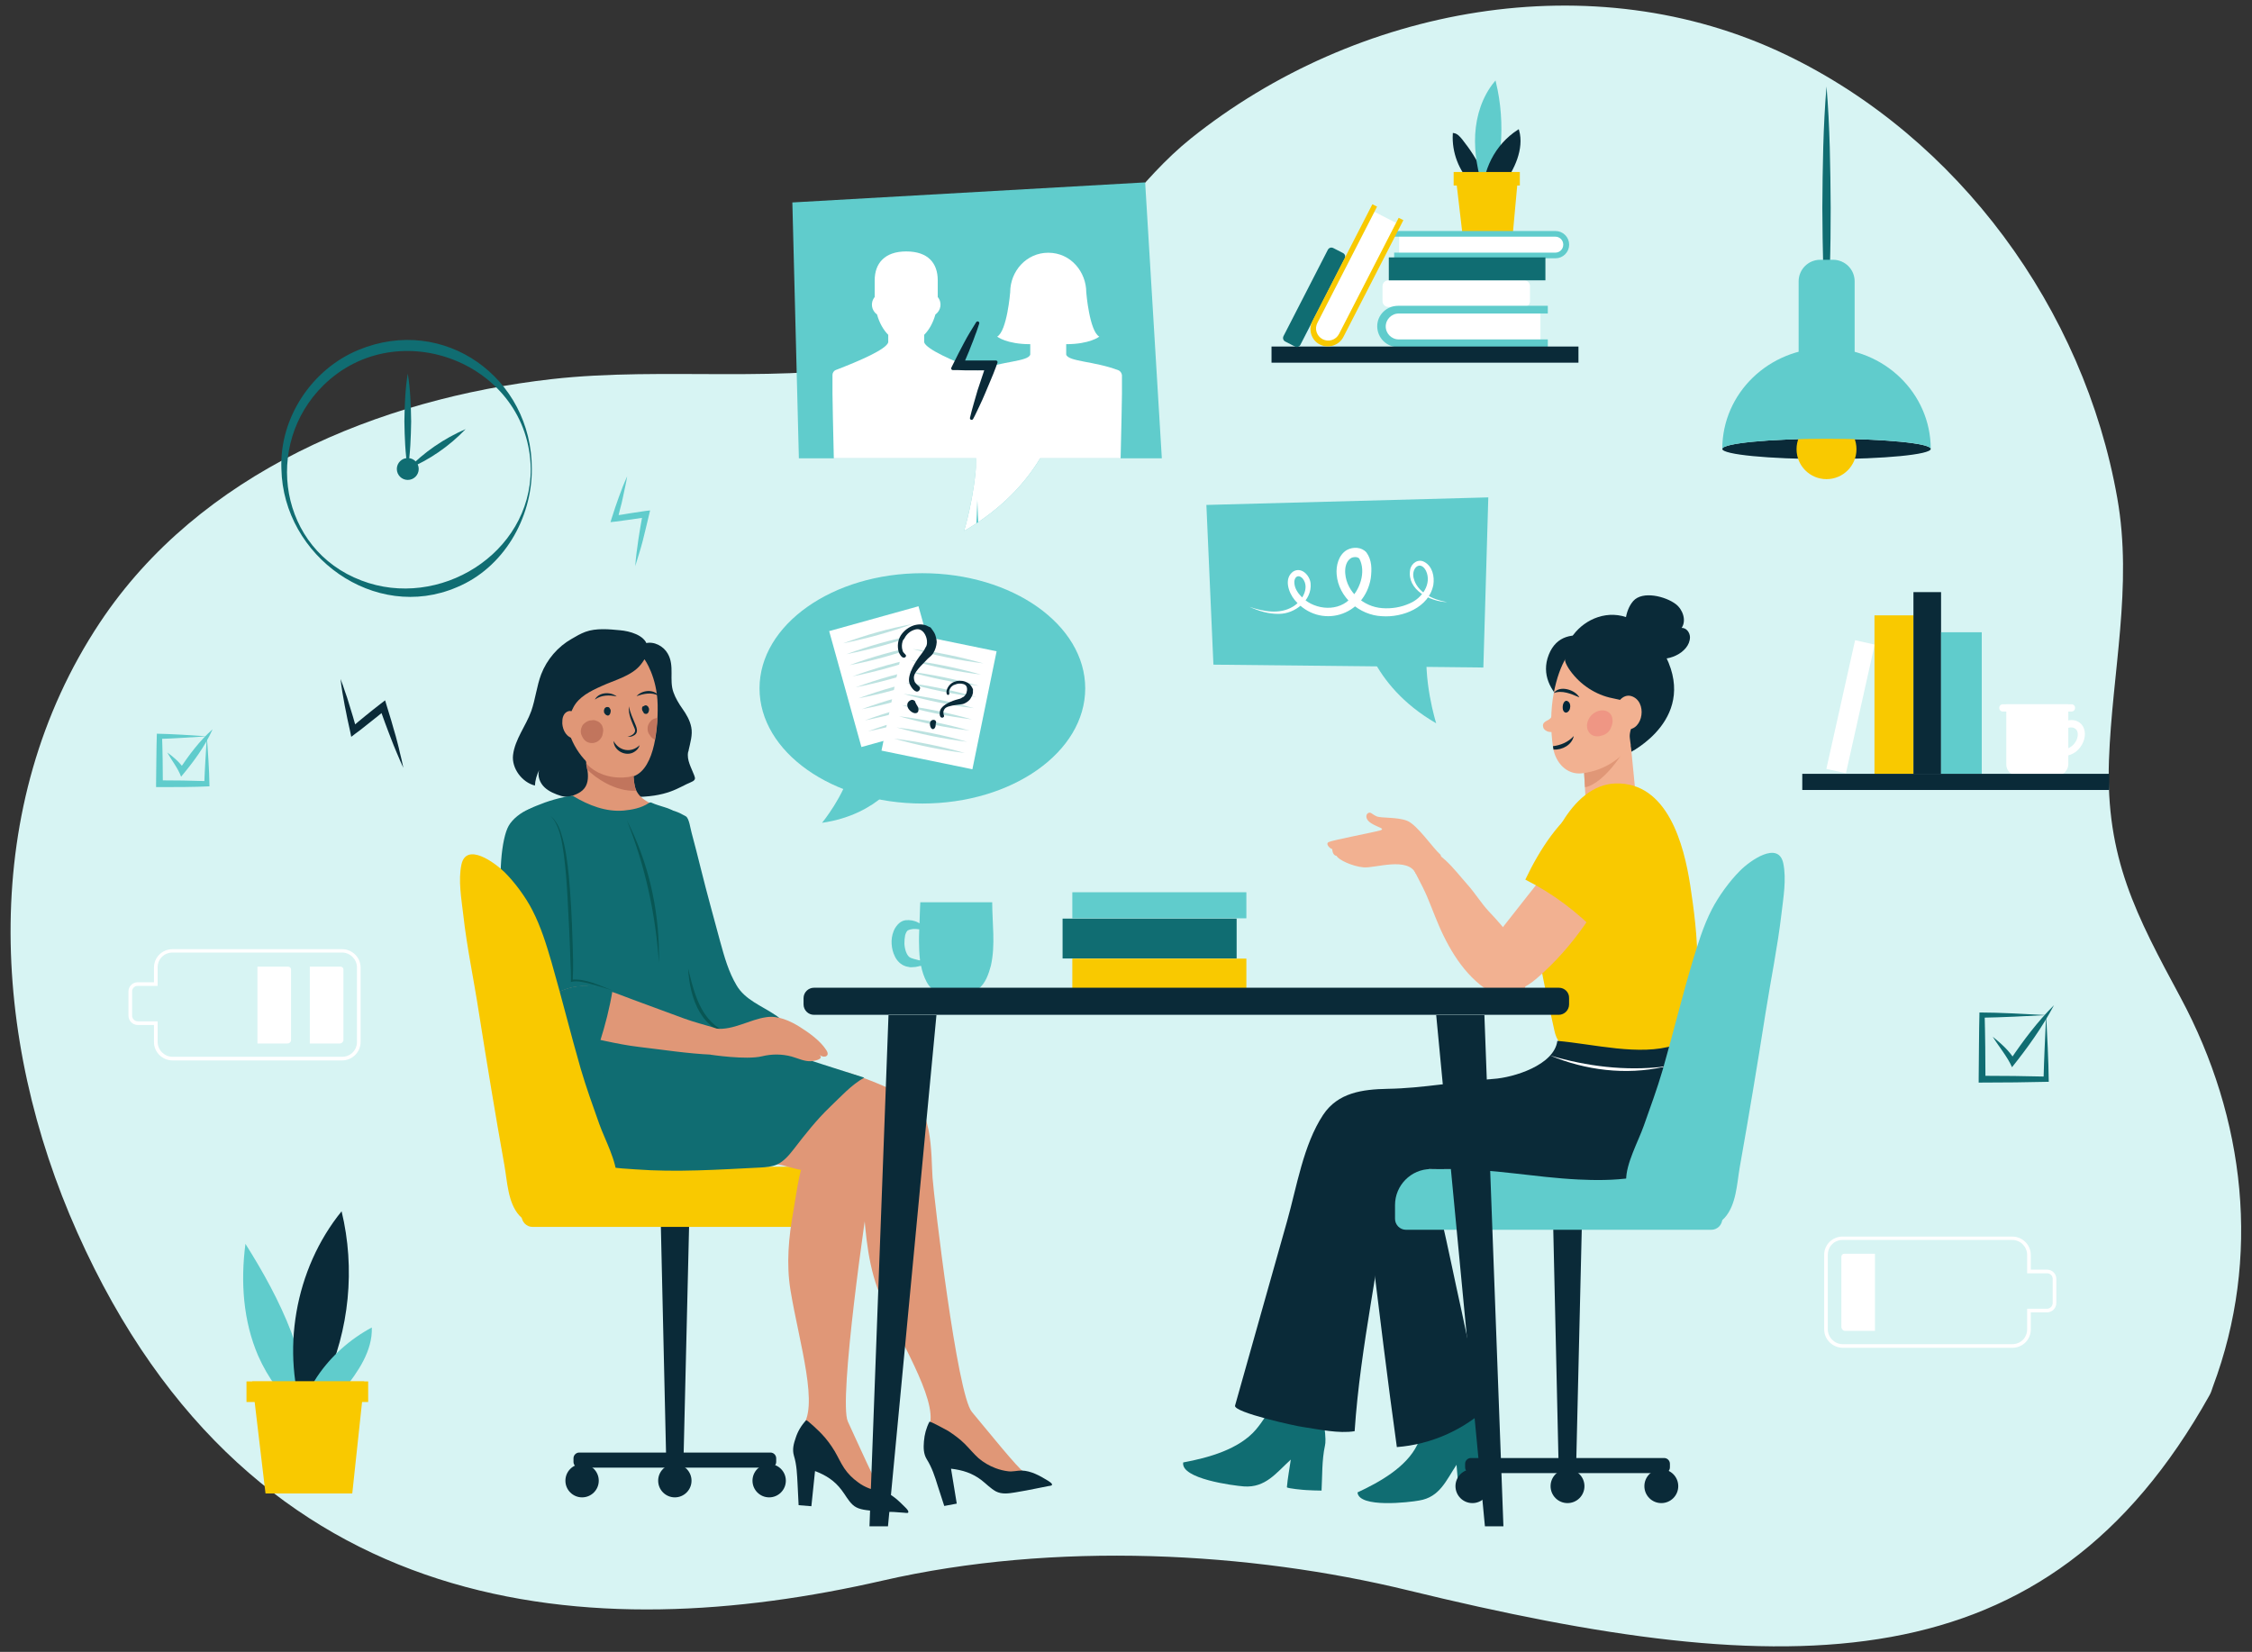 <?xml version="1.0" encoding="utf-8"?>
<!-- Generator: Adobe Illustrator 27.8.0, SVG Export Plug-In . SVG Version: 6.00 Build 0)  -->
<svg version="1.1" id="adf35c87-b782-4e77-99e1-73b1e980183a"
	 xmlns="http://www.w3.org/2000/svg" xmlns:xlink="http://www.w3.org/1999/xlink" x="0px" y="0px" viewBox="0 0 864.3 634"
	 style="enable-background:new 0 0 864.3 634;" xml:space="preserve">
<rect x="0" y="0" width="864.3" height="634" fill="#333333" stroke="none"/>
<style type="text/css">
	.st0{fill:#D7F4F3;}
	.st1{fill:#106D72;}
	.st2{fill:#FFFFFF;}
	.st3{fill:#F9C900;}
	.st4{fill:#0A2A38;}
	.st5{fill:#60CCCC;}
	.st6{fill:#F2B191;}
	.st7{fill:#E09777;}
	.st8{fill:#012639;}
	.st9{fill:#EF9684;}
	.st10{fill:#F39B72;}
	.st11{fill:#C1755D;}
	.st12{fill:#085654;}
	.st13{fill:#0A2A38;stroke:#0A2A38;stroke-width:0.666;stroke-miterlimit:10;}
	.st14{fill-rule:evenodd;clip-rule:evenodd;fill:#60CCCC;stroke:#60CCCC;stroke-width:0.666;stroke-miterlimit:10;}
	.st15{fill-rule:evenodd;clip-rule:evenodd;fill:#0A2A38;stroke:#0A2A38;stroke-width:0.666;stroke-miterlimit:10;}
	.st16{fill:#60CCCC;stroke:#60CCCC;stroke-width:0.666;stroke-miterlimit:10;}
	.st17{clip-path:url(#SVGID_00000183234158457602331180000005471296739749859763_);}
	.st18{fill:#0A2A38;stroke:#0A2A38;stroke-width:1.297;stroke-linecap:round;stroke-linejoin:round;stroke-miterlimit:10;}
	.st19{fill:#BCE2E0;}
</style>
<g>
	<path class="st0" d="M848,535.5c0.6-1,0.9-2.2,1.3-3.3c18.6-49.6,12.5-102.9-12.4-149.3c-17-31.6-28.8-53.5-27.5-91.1
		c1.2-33.7,9.2-66.8,3.2-100.6c-12.8-72.7-61-138.4-127.2-170.2c-74.2-35.6-165-18.5-228.3,32.1c-19.7,15.8-33.6,38.5-52.1,55.6
		c-17.2,15.9-37.6,25.3-60.3,30c-43.7,8.9-89.5,1.9-132.9,6.8C145.6,153,76.6,181.3,38.3,239c-46.5,70.1-41.9,159.6-8.6,234.1
		c67.5,151.2,199.1,158.7,308.8,133.6c66.5-15.3,141.3-11.1,202,3.7C687.1,646.1,785.5,647.3,848,535.5z"/>
	<g>
		<g>
			<path class="st1" d="M204.1,180c0.1,19-10.9,38-28.8,45.4c-31.5,13.5-66.6-11.9-67.3-45.4c-0.8-19.5,11.6-38.3,29.6-45.7
				C170.5,120.7,204.2,145.1,204.1,180L204.1,180z M203.7,180c-0.6-40.4-50.8-60.2-79.5-32.2c-23.4,23-16.9,63.1,14.5,75
				C168.4,234.2,203.7,212.6,203.7,180L203.7,180z"/>
		</g>
		<circle class="st1" cx="156.5" cy="180" r="4.2"/>
		<g>
			<path class="st1" d="M156.5,180c-1-6.1-1.2-12.2-1.3-18.3c0.1-6.1,0.3-12.3,1.3-18.3c1,6,1.2,12.3,1.3,18.3
				C157.7,167.8,157.5,174,156.5,180L156.5,180z"/>
		</g>
		<g>
			<path class="st1" d="M156.5,180c6.3-6.5,13.9-11.7,22.2-15.3C172.4,171.3,164.8,176.5,156.5,180L156.5,180z"/>
		</g>
	</g>
	<g>
		<g>
			<path class="st2" d="M774.3,297.7h15.1c2.4,0,4.4-2,4.4-4.4v-23h-23.8v23C769.9,295.7,771.9,297.7,774.3,297.7z"/>
			<path class="st2" d="M768.7,273.1H795c0.8,0,1.4-0.6,1.4-1.4l0,0c0-0.8-0.6-1.4-1.4-1.4h-26.3c-0.8,0-1.4,0.6-1.4,1.4l0,0
				C767.3,272.5,767.9,273.1,768.7,273.1z"/>
			<g>
				<path class="st2" d="M789.2,289.1c-1.3-1-2-2.6-2-4.5c0-1.7,0.7-3.5,1.8-5c2.5-3.2,6.6-4.2,9.2-2.2c2.6,2,2.6,6.2,0.1,9.5
					c-1.6,2.1-3.9,3.2-6.1,3.2C791.2,290.1,790.1,289.8,789.2,289.1z M791.2,281.3c-0.8,1-1.3,2.2-1.3,3.4c0,1,0.3,1.8,0.9,2.3
					c1.4,1.1,3.8,0.3,5.4-1.7c1.5-2,1.7-4.6,0.3-5.6c-0.4-0.3-0.9-0.5-1.5-0.5C793.8,279.1,792.3,279.9,791.2,281.3z"/>
			</g>
		</g>
		
			<rect x="684.8" y="267.4" transform="matrix(-0.218 0.976 -0.976 -0.218 1129.757 -362.673)" class="st2" width="50.6" height="7.7"/>
		
			<rect x="696.5" y="259.1" transform="matrix(-1.836970e-16 1 -1 -1.836970e-16 993.509 -460.319)" class="st3" width="60.9" height="15"/>
		
			<rect x="704.8" y="256.9" transform="matrix(-1.836970e-16 1 -1 -1.836970e-16 1001.865 -477.54)" class="st4" width="69.8" height="10.6"/>
		
			<rect x="725.6" y="262.1" transform="matrix(-1.836970e-16 1 -1 -1.836970e-16 1022.68 -482.937)" class="st5" width="54.4" height="15.6"/>
		<rect x="691.7" y="297" class="st4" width="117.8" height="6.2"/>
	</g>
	<g>
		<g>
			<polygon class="st5" points="569.3,256.2 571.2,190.9 463,193.8 465.7,255.1 			"/>
			<path class="st5" d="M522.6,240.4c0,0,2.6,22.2,28.6,37.2c0,0-5.4-17-3.3-31.6"/>
		</g>
		<g>
			<path class="st2" d="M555.4,231.1c-6.5-0.2-15.5-4.7-14.2-12.4c0.4-2.5,3.1-4.4,5.5-3c3.1,1.7,3.9,5.6,3.4,8.8
				c-1.7,8.7-11.8,12.6-19.8,12c-8.5-0.4-16.6-7.2-17.3-16c-0.3-3.3,0.7-7.5,3.9-9.4c2.4-1.3,5.6-1.2,7.5,0.9c2.2,3,2.1,6.5,1.7,9.9
				c-2.4,14.6-19.5,19.8-29.2,8.4c-2.4-2.9-4.3-8.4-0.5-11c3.2-1.8,6.3,1.6,6.6,4.6c0.6,6.6-6.1,11.7-12.1,11.7
				c-4,0.1-7.8-1.1-11.4-2.7c5.4,1.8,11.5,3,16.6,0c3.5-2,6.7-7.2,3.9-10.8c-1.9-2.1-3.6-0.3-3.2,2c0.2,1.7,1.1,3.2,2.2,4.4
				c4.5,5.3,13.5,6.6,18.7,1.8c4.2-3.6,6.7-10.8,4-15.9c-0.7-0.8-2.3-0.7-3.2-0.2c-1.9,1.2-2.4,3.7-2.2,6
				c0.6,7.1,7.1,12.7,14.1,13.2c3.6,0.3,7.3-0.3,10.6-1.8c4.8-2,8.6-7.5,6.3-12.5c-2.2-4.2-5.6-1.1-4.8,2.6
				C543.8,227.4,550,230.2,555.4,231.1L555.4,231.1z"/>
		</g>
	</g>
	<g>
		<ellipse class="st4" cx="701" cy="172.3" rx="40" ry="3.9"/>
		<circle class="st3" cx="701" cy="172.4" r="11.5"/>
		<g>
			<path class="st1" d="M701,126.4c-1.3-15.3-1.5-31.3-1.6-46.6c0.1-15.4,0.3-31.3,1.6-46.6c1.3,15.3,1.5,31.3,1.6,46.6
				C702.6,95.2,702.3,111.2,701,126.4L701,126.4z"/>
		</g>
		<g>
			<path class="st5" d="M701,168.4c-22.1,0-40,1.8-40,3.9c0-21.4,17.9-38.7,40-38.7c22.1,0,40,17.3,40,38.7
				C741,170.1,723.1,168.4,701,168.4z"/>
		</g>
		<path class="st5" d="M690.3,143.7h21.5V108c0-4.6-3.7-8.3-8.3-8.3h-4.9c-4.6,0-8.3,3.7-8.3,8.3V143.7z"/>
	</g>
	<g>
		<g>
			<g>
				<path class="st4" d="M625.4,288.9c0,0,27.6-13.4,12.7-39.2c-14.9-25.8-38.7-9.8-37.5,4C602,267.6,625.4,288.9,625.4,288.9z"/>
				<path class="st4" d="M620.8,248.9c0,0-20.4-12.8-26.4,2.4c-6,15.3,15.5,25.1,15.5,25.1L620.8,248.9z"/>
				<path class="st6" d="M628.7,314.7l-19.6,2l-1.4-24.8c1.3-4.5,18-7.9,18-7.9L628.7,314.7z"/>
				<path class="st7" d="M625.7,284c0,0-7.4,14.4-16,17.8c-0.5,0.2-1,0.3-1.4,0.3l-0.6-10.3C609,287.3,625.7,284,625.7,284z"/>
				<path class="st6" d="M614.4,243.4c0,0-13.6-1.2-18.1,22.7c-1.2,6.3-1.3,14.1-0.2,21c0.9,5.6,5.2,10.4,11.1,9.7
					c18.7-2.3,26.5-20.7,28.8-37.3C636,259.3,624.5,238.4,614.4,243.4z"/>
				<path class="st8" d="M601,269c-1.3,0.3-1.5,2.8-1,3.8c0.8,1.4,2.1,0.5,2.5-0.7c0.3-1,0.2-2.5-0.9-3
					C601.4,269,601.2,268.9,601,269z"/>
				<path class="st4" d="M617.6,267.7c2.6,0.7,8.2,1.2,9.6,4c1.5,3.1-2.1,7.9-1.7,11.4c0.1,0.6,0.4,4.3,0.9,4.6
					c1.3,0.8,2.5-2.1,3.2-3c1.5-1.9,2.7-3.9,3.4-6.3c1-3.1,1.6-6.3,2.3-9.5c1.1-4.3,2.1-8.6,3.2-13c0.3-1.3-5-6.3-5.8-7.1
					c-3.7-4-8.1-8-13.4-9.8c-5.7-1.9-10.8,0.1-14.4,4.8c-1.2,1.6-2.2,3.4-3.1,5.3c-0.8,1.7-1.3,2.8-1.2,3.9c0,1,0.5,2,1.4,3.5
					C605.6,262,611.3,266.1,617.6,267.7z"/>
				<g>
					<path class="st6" d="M620,271.7c1.1-3.3,3.9-5.9,7.1-4.1c5.4,3,3,14.2-4.1,12.1C619.6,278.6,619,274.8,620,271.7z"/>
				</g>
				<path class="st4" d="M634.2,252.1c5,2.5,14.3-1.4,14.4-7.5c0-1.8-1.4-3.7-3.2-3.6c1.9-2.8,0.5-7-2.2-9.1
					c-3.9-3-12.8-5.3-16.4-1.2c-3.2,3.7-4,10.5-1.7,14.9C626.8,248.9,625.9,248,634.2,252.1z"/>
				<g>
					<path class="st4" d="M596.3,266c2.3-3.2,8.3-1.2,9.8,1.6c0,0,0,0,0,0c0,0,0,0,0,0c0,0,0,0.1-0.1,0l0,0
						C603,266.3,599.5,264.8,596.3,266L596.3,266z"/>
				</g>
				<g>
					<g>
						<path class="st9" d="M610.5,281.4c0.5,0.4,0.9,0.7,1.5,0.9c0.4,0.2,0.9,0.2,1.3,0.2c0.9,0,1.8-0.2,2.6-0.6
							c1-0.5,1.9-1.4,2.3-2.4c0.4-1,0.8-2,0.7-3.1c-0.1-1.3-0.6-2.5-1.8-3.2c-1.1-0.7-2.7-0.7-4-0.2c-1.6,0.6-3,1.9-3.6,3.5
							c-0.7,1.7-0.6,3.6,0.7,5c0.7,0.7,1.6,1.1,2.6,1.1c0.9,0.1,1.7-0.2,2.5-0.5c0.8-0.4,1.5-1,2-1.8c0.6-1.1,0.7-2.6,0-3.7
							c-0.7-1-1.9-1.8-3.2-1.7c-1.4,0.1-2.7,0.9-3.1,2.3c-0.1,0.5-0.1,1.1,0.2,1.5c0.2,0.4,0.7,0.8,1.2,0.9c1,0.2,2.2-0.3,2.4-1.4
							c0,0,0-0.1,0-0.1c-0.1,0.2-0.1,0.3-0.2,0.5c0-0.1,0.1-0.2,0.1-0.2c-0.1,0.1-0.2,0.3-0.3,0.4c0.1-0.1,0.1-0.1,0.2-0.2
							c-0.1,0.1-0.3,0.2-0.4,0.3c0.1-0.1,0.2-0.1,0.3-0.2c-0.2,0.1-0.3,0.1-0.5,0.2c0.1,0,0.2-0.1,0.4-0.1c-0.2,0-0.4,0-0.5,0.1
							c0.1,0,0.3,0,0.4,0c-0.2,0-0.4,0-0.5-0.1c0.1,0,0.3,0.1,0.4,0.1c-0.2-0.1-0.3-0.1-0.5-0.2c0.1,0.1,0.2,0.1,0.3,0.2
							c-0.1-0.1-0.3-0.2-0.4-0.3c0.1,0.1,0.2,0.2,0.3,0.3c-0.1-0.1-0.2-0.3-0.3-0.4c0.1,0.1,0.1,0.2,0.2,0.3
							c-0.1-0.2-0.1-0.3-0.2-0.5c0.1,0.1,0.1,0.2,0.1,0.4c0-0.2,0-0.4-0.1-0.5c0,0.1,0,0.3,0,0.4c0-0.2,0-0.4,0.1-0.5
							c0,0.2-0.1,0.3-0.1,0.5c0.1-0.2,0.1-0.3,0.2-0.5c-0.1,0.2-0.2,0.3-0.3,0.5c0.1-0.1,0.2-0.3,0.3-0.4c-0.1,0.1-0.2,0.3-0.4,0.4
							c0.1-0.1,0.3-0.2,0.4-0.3c-0.2,0.2-0.5,0.3-0.7,0.4c0.2-0.1,0.3-0.1,0.5-0.2c-0.3,0.1-0.6,0.2-0.8,0.2c0.2,0,0.4,0,0.5-0.1
							c-0.3,0-0.5,0-0.8,0c0.2,0,0.4,0,0.5,0.1c-0.2,0-0.3-0.1-0.5-0.1c0.2,0.1,0.3,0.1,0.5,0.2c-0.1-0.1-0.2-0.1-0.3-0.2
							c0.1,0.1,0.3,0.2,0.4,0.3c-0.1-0.1-0.3-0.2-0.4-0.4c0.1,0.1,0.2,0.3,0.3,0.4c-0.1-0.1-0.2-0.3-0.3-0.5
							c0.1,0.2,0.1,0.3,0.2,0.5c-0.1-0.2-0.1-0.4-0.1-0.6c0,0.2,0,0.4,0.1,0.5c0-0.2,0-0.5,0-0.7c0,0.2,0,0.4-0.1,0.5
							c0-0.3,0.1-0.6,0.3-0.9c-0.1,0.2-0.1,0.3-0.2,0.5c0.1-0.3,0.3-0.6,0.5-0.9c-0.1,0.1-0.2,0.3-0.3,0.4c0.3-0.3,0.5-0.6,0.9-0.9
							c-0.1,0.1-0.3,0.2-0.4,0.3c0.3-0.2,0.6-0.4,0.9-0.5c-0.2,0.1-0.3,0.1-0.5,0.2c0.3-0.1,0.6-0.2,1-0.3c-0.2,0-0.4,0-0.5,0.1
							c0.3,0,0.5,0,0.8,0c-0.2,0-0.4,0-0.5-0.1c0.2,0,0.3,0.1,0.5,0.1c-0.2-0.1-0.3-0.1-0.5-0.2c0.1,0.1,0.2,0.1,0.3,0.2
							c-0.1-0.1-0.3-0.2-0.4-0.3c0.1,0.1,0.2,0.2,0.3,0.3c-0.1-0.1-0.2-0.3-0.3-0.4c0.1,0.1,0.1,0.2,0.2,0.4
							c-0.1-0.2-0.1-0.3-0.2-0.5c0.1,0.2,0.1,0.4,0.2,0.6c0-0.2,0-0.4-0.1-0.5c0,0.3,0,0.6,0,0.9c0-0.2,0-0.4,0.1-0.5
							c-0.1,0.4-0.2,0.8-0.3,1.2c0.1-0.2,0.1-0.3,0.2-0.5c-0.1,0.3-0.3,0.7-0.5,0.9c0.1-0.1,0.2-0.3,0.3-0.4
							c-0.1,0.2-0.3,0.3-0.5,0.5c0.1-0.1,0.3-0.2,0.4-0.3c-0.2,0.2-0.5,0.3-0.7,0.4c0.2-0.1,0.3-0.1,0.5-0.2c-0.3,0.1-0.6,0.2-1,0.3
							c0.2,0,0.4,0,0.5-0.1c-0.3,0-0.6,0-0.8,0c0.2,0,0.4,0,0.5,0.1c-0.2,0-0.4-0.1-0.6-0.2c0.2,0.1,0.3,0.1,0.5,0.2
							c-0.2-0.1-0.3-0.2-0.5-0.3c0.1,0.1,0.3,0.2,0.4,0.3c0,0,0,0-0.1-0.1c-0.4-0.3-0.8-0.6-1.4-0.6c-0.5,0-1.1,0.2-1.4,0.6
							c-0.3,0.4-0.6,0.9-0.6,1.4C609.9,280.5,610.1,281.1,610.5,281.4L610.5,281.4z"/>
					</g>
				</g>
				<path class="st6" d="M596,270.9c0.2,2.1,0.2,4.2-1.6,5.3c-1.2,0.7-2.7,1.2-2.1,3c0.2,0.8,1,1.3,1.8,1.6c0.8,0.2,1.6,0.2,2.4,0.1
					"/>
				<g>
					<path class="st4" d="M596.1,287c0-0.2-0.1-0.4-0.1-0.6c3-0.4,5.8-1.5,8-3.9c-0.7,3.4-4.4,5.4-7.8,5.2
						C596.2,287.5,596.2,287.2,596.1,287z"/>
				</g>
			</g>
			<path class="st1" d="M508.5,554.9c0.3-1.2,0.3-3.2-0.2-7.3c-0.9-7-1.5-11.8-2.1-12.2c-0.2-0.2-1.5-0.1-3.2-0.1
				c0,0-5.1-0.3-5.1-0.3c-2.2-0.3-4.4-0.8-6.2-1.7c0,0-4.8,9.6-9.7,15.4c-6.4,7.5-18.1,10.8-27.9,12.6c-1,6.3,19.3,8.9,23.3,9.2
				c8.3,0.6,12.4-5.2,18-10.3c-0.5,3.5-1.2,7.1-1.5,10.6c0,0.5,6.9,1.1,7.4,1.1c2,0.1,3.9,0.2,5.9,0.2
				C507.5,566.7,507.3,560.4,508.5,554.9z"/>
			<path class="st1" d="M570.1,554.1c0-1.1-0.4-3-1.9-6.7c-2.4-6.3-4.2-10.6-4.8-10.8c-0.2-0.1-1.4,0.2-3,0.6c0,0-4.8,0.9-4.8,0.9
				c-2.1,0.3-4.2,0.3-6.2-0.1c0,0-2.2,10-5.5,16.6c-4.2,8.5-14.3,14.2-22.9,18.2c0.5,6.1,20,3.8,23.7,3.1
				c7.9-1.3,10.3-7.7,14.3-13.7c0.3,3.4,0.5,6.8,1.1,10.2c0.1,0.4,6.7-0.6,7.2-0.7c1.8-0.4,3.7-0.8,5.5-1.2
				C571.9,565.3,570.2,559.5,570.1,554.1z"/>
			<path class="st4" d="M547.3,445.1c1.1,3.9,2.3,7.6,2.7,8.9c1.3,4,2,8.3,2.9,12.4c2.8,11.9,5.3,24.5,8,36.6
				c2.7,12.1,4.8,25.6,10.5,36.7c-9.5,9.1-22.2,14.7-35.3,15.7c-3.6-25.8-6.7-51.7-9.9-77.5c-1.1-8.8-6.7-24.5,0.3-31.3
				c5.4-5.4,13.5-8.1,19.6-12.7C544.8,434.8,545.9,440.1,547.3,445.1z"/>
			<g>
				<path class="st4" d="M564.5,565.4h74.2c1.2,0,2.2-1,2.2-2.2v-1.4c0-1.2-1-2.2-2.2-2.2h-74.2c-1.2,0-2.2,1-2.2,2.2v1.4
					C562.3,564.4,563.3,565.4,564.5,565.4z"/>
				<polygon class="st4" points="598.2,563.2 604.9,563.2 607.1,470.4 596.1,470.4 				"/>
				<circle class="st4" cx="637.6" cy="570.4" r="6.5"/>
				<circle class="st4" cx="565.1" cy="570.4" r="6.5"/>
				<circle class="st4" cx="601.6" cy="570.4" r="6.5"/>
			</g>
			<path class="st5" d="M549.1,448.7h98.1c7.6,0,13.8,6.2,13.8,13.8v5.3c0,2.3-1.9,4.2-4.2,4.2H539.6c-2.3,0-4.2-1.9-4.2-4.2v-5.3
				C535.4,454.9,541.6,448.7,549.1,448.7z"/>
			<g>
				<path class="st6" d="M584.1,382.3c1-1.5,1.4-3.4,1.4-5.2c0.2-5.7-1.9-11.4-5-16.2c-2.6-4.1-5.8-7.6-9.1-11.1
					c-3-3.2-5.3-7.1-8.3-10.4c-5-5.6-11-14.4-19.4-14.4c-1.4,0-3.1,0.5-3.6,1.8c-0.3,1,0.1,2,0.5,2.9c2.2,4.9,5,9.5,7.1,14.4
					c2.1,5,3.9,10.1,6.3,15c5.2,10.6,12.1,19.7,23.3,24.4C579.9,384.6,582.4,384.8,584.1,382.3z"/>
				<path class="st6" d="M552.9,328.1c-2.9-2.5-9-11.6-12.9-13.1s-9.9-0.9-11.7-1.7c-1.8-0.8-2.1-1.7-3.1-1.3c-1,0.4-1.5,2.4,1.1,4
					c2.6,1.6,5.4,2,3.5,2.7c-1.9,0.6-18.6,3.8-19.9,4.5c-1.3,0.7,0.5,2.5,1.4,2.7c0.1,1.7,0.8,2.5,1.7,2.6c0.5,1.4,5.9,4,10.3,4.4
					c4.4,0.4,17-4.2,20.1,2.4C546.4,335.3,554.2,331.5,552.9,328.1z"/>
			</g>
			<path class="st3" d="M631.7,404.4c4.3-0.6,9-0.7,11.8-4.2c11.6-14.6,7.8-43.3,5.2-60.4c-2.4-15.6-8.7-39.7-28.7-39.1
				c-17.4,0.6-27.2,25.6-29.5,39.9c-2.9,18.5,2.2,37.1,6.1,55.1C599.5,409.3,620.3,406,631.7,404.4z"/>
			<path class="st4" d="M541.5,448.5c4.8,0.1,9.4,0.3,14.3,0.2c16.9-0.2,33.2,3.2,50,4c12,0.6,30.1,0.4,39.5-8.5
				c11.5-10.9,4-31.9-2.8-43c-13.3,4.2-30.8-0.5-44.8-1.7c-1.2,9.3-16.8,14.1-24.6,14.6c-13.5,0.9-27,3.6-40.6,3.8
				c-9.5,0.2-19,1.4-24.7,10c-7.6,11.5-10.1,27.6-13.8,40.7c-6.7,23.6-13.3,47.2-20,70.9c-0.6,2.6,23.5,7.9,26.1,8.2
				c6.1,0.9,13.7,2.6,19.8,1.6c2.2-33,9.9-65.2,13.4-97.8c0.1-0.9,0.2-1.9,0.9-2.5c0.7-0.7,1.8-0.7,2.8-0.7
				C538.5,448.5,540,448.5,541.5,448.5z"/>
			<path class="st5" d="M638.1,410.7c-2.1,7.2-4.7,14.2-7.2,21.3c-2.1,6-6.9,14.6-6.8,21c0.1,5,6.7,7.1,10.4,9.4
				c5.7,3.6,11.7,7.3,18.6,7.8c3.6,0.3,6.3,0,8.8-2.8c4.5-5,4.7-13.1,5.8-19.4c3.5-19.7,6.8-39.5,9.9-59.2c2-12.7,4.6-25.2,6.1-38
				c0.7-6.1,2-13.3,0.7-19.5c-1.9-8.7-12.8-1-16.7,3c-4,4-8.1,9.7-10.7,14.7c-3.3,6.4-5.4,13.4-7.5,20.3
				C645.4,383.1,642,397.1,638.1,410.7z"/>
			<g>
				<path class="st2" d="M594.9,405.1c14.1,4.2,28.9,6,43.5,4.3c0,0,0,0.2,0,0.2c-1.5,0.2-2.9,0.2-4.3,0.4c1.4-0.3,2.9-0.4,4.3-0.7
					c0,0,0,0.2,0,0.2C624,412.7,608.5,410.8,594.9,405.1L594.9,405.1z"/>
			</g>
			<path class="st6" d="M626,311.9c-1.2-3.8-6.2-5.4-9.8-4.1c-5.2,1.9-8,6.9-11.4,11c-4.1,4.9-7.7,10.1-11.1,15.5l1.6-1.9
				c-3.2,4-6.3,8-9.5,12c-3.8,4.8-7.6,9.7-11.4,14.5c-3,3.8-7.2,7.6-7.1,12.8c0,3.1,1.7,6.7,4.5,8.2c2.1,1.1,4.6,1.3,6.9,0.9
				c6.3-0.9,9.6-3.8,14.1-8c6.5-6,12.2-13,17.1-20.3c5.9-8.9,10.7-18.5,14.7-28.3C626.4,320.3,627.4,316.2,626,311.9z"/>
			<path class="st3" d="M627.7,309.3c-1.3-3.1-3.6-5.4-7.5-5.7c-4-0.3-7.8,1.5-11.1,3.7c-10.8,7.2-18.1,18.6-23.7,30.3
				c10.5,5.3,20,12.4,28.1,20.9c5.9-11,14-23.8,15.5-36.4C629.4,318.2,629.3,313.2,627.7,309.3z"/>
		</g>
		<g>
			<g>
				<path class="st10" d="M238.8,368.2c0.8,0.2,1.5,0.5,2.3,0.5c0.8,0,1.7-0.3,2.1-0.9c2-3.1-7.6-6.4-9.5-6.9
					c-6.2-1.7-12.1-0.8-18.3,0.4c-0.7,0.1-1.5,0.3-2.1,0.8c-1.1,0.9-0.3,2.2-0.2,3.4c0,1.1,0,2.2,0,3.3c0,0.2,7.9-0.2,8.7-0.3
					C227.5,367.4,233.2,366.6,238.8,368.2z"/>
			</g>
			<g>
				<path class="st4" d="M295.7,563.3h-73.4c-1.2,0-2.2-1-2.2-2.2v-1.4c0-1.2,1-2.2,2.2-2.2h73.4c1.2,0,2.2,1,2.2,2.2v1.4
					C297.9,562.3,296.9,563.3,295.7,563.3z"/>
				<polygon class="st4" points="262.3,561.2 255.7,561.2 253.6,469.3 264.5,469.3 				"/>
				<circle class="st4" cx="223.4" cy="568.3" r="6.4"/>
				<circle class="st4" cx="295.2" cy="568.3" r="6.4"/>
				<circle class="st4" cx="259" cy="568.3" r="6.4"/>
			</g>
			<path class="st3" d="M310.9,447.8h-97.1c-7.5,0-13.6,6.1-13.6,13.6v5.3c0,2.3,1.9,4.2,4.2,4.2h116.1c2.3,0,4.2-1.9,4.2-4.2v-5.3
				C324.6,453.9,318.4,447.8,310.9,447.8z"/>
			<g>
				<g>
					<path class="st4" d="M223.7,277.7c-0.8-1.8-2.8-2.9-4.7-2.9c-2,0-3.8,1.1-5.1,2.6c-1.3,1.5-2,3.4-2.3,5.3
						c-0.6,3.8,0.1,7.7,1.6,11.1s3.9,6.6,6.6,9.3c1.3,1.3,2.6,2.5,4.2,3.4c1.6,0.8,3.5,1.2,5.3,0.7c1.6-0.5,2.9-1.7,3.7-3.1
						c0.9-1.4,1.3-3,1.6-4.6c0.8-4.6,0.2-9.5-1.8-13.7c-2-4.3-5.2-7.9-9.2-10.3"/>
					<path class="st4" d="M264.3,287.9c0.6-2.8,1.6-5.9,1-8.8c-0.5-2.6-1.9-5-3.4-7.1c-1.3-1.8-2.7-4.2-3.4-6.2
						c-1.8-4.8,0.5-10.2-2.2-14.9c-1.6-2.9-5.3-4.9-8.6-4c-2.4,0.7-4.1,2.7-4.9,4.9c-0.8,2.2-0.9,4.6-0.9,6.9
						c-0.1,3.1,0.1,6.3-0.1,9.4c-0.1,3-1.4,6-2,8.9c-1.3,6.2-1.9,12.6-0.4,18.8c1,4.2-1.9,10,3,10.1c14,0.1,17.9-3.7,22.8-5.7
						c0.5-0.2,1.1-0.5,1.4-1c0.3-0.5,0-1.1-0.2-1.7c-1.1-2.9-2.9-5.8-2.3-8.9C264.2,288.5,264.3,288.2,264.3,287.9z"/>
					<path class="st7" d="M247.4,253.1c0,0,4.8,6.7,5,17.4c0.2,10.7-1.7,26.3-10.6,27.8c-17,2.8-30.2-20.1-22.2-34.2
						C227.1,250.9,247.4,253.1,247.4,253.1z"/>
					<path class="st4" d="M222.1,292.7c0.8,1.4,1.6,3.3,2.7,4.5c1.2,1.6,3.2,2.2,4.2,4c1.1,1.9,3.9,2.1,2.2,3.4
						c-1.3,0.9,0.6,2.4-1,2.1c-2.8-0.5-12.2-0.4-14.8-1.2c-2.3-0.7-4.7-1.7-6.4-3.3c-1.8-1.7-2.8-4.3-2.1-6.6
						c-0.9,1.8-1.5,3.9-1.6,5.9c-4.9-1.2-9-6.6-8.4-11.7c0.7-6,5-11.3,7-16.9c1.6-4.6,2.1-9.6,3.8-14.1c2.2-5.7,6.4-10.6,11.7-13.6
						c1.7-1,3.4-2,5.3-2.7c4.1-1.5,9.1-1,13.3-0.6c3.5,0.3,9.4,1.8,10.4,5.8c0.7,2.7-0.9,5.4-2.5,7.4c-3.5,4.4-10.3,6-15.2,8.3
						c-4,1.8-8.5,4-10.6,8C216.1,278.8,218.2,285.9,222.1,292.7z"/>
					<path class="st11" d="M252.3,275.5c-0.4,0.1-0.7,0.2-1.1,0.3c-0.2,0.1-0.3,0.1-0.5,0.2c-0.3,0.2-0.7,0.4-0.9,0.7
						c-0.5,0.5-0.7,0.8-1,1.5c-0.3,0.7-0.3,1.6-0.2,2.3c0.1,0.4,0.2,0.7,0.4,1.1c0.1,0.1,0.2,0.3,0.3,0.4c0.2,0.3,0.4,0.6,0.6,0.9
						c0.4,0.4,0.9,0.7,1.4,1C251.8,281.1,252.2,278.2,252.3,275.5z"/>
					<g>
						<path class="st4" d="M241.4,271.1c0.4,2.4,1.4,4.4,2.3,6.6c0.9,2.1,1.5,3.9-1.1,4.9c-0.6,0.2-1.2,0.2-1.8,0.1
							c1.5-0.2,3.5-1.3,2.8-3C242.5,277,241,274.1,241.4,271.1L241.4,271.1z"/>
					</g>
					<g>
						<g>
							<path class="st4" d="M246.5,271.4c-0.1,0.2-0.1,0.4-0.1,0.6c0,0.2,0,0.4,0.1,0.6c0,0.1,0,0.1,0.1,0.2
								c0.1,0.1,0.1,0.3,0.2,0.4c0.1,0.1,0.2,0.2,0.2,0.3c0,0.1,0.1,0.1,0.1,0.2c0.2,0.2,0.4,0.3,0.7,0.3c0.1,0,0.2,0,0.3,0
								c0.2,0,0.3-0.1,0.4-0.2c0.1-0.1,0.2-0.2,0.3-0.3c0-0.1,0.1-0.1,0.1-0.2c0.1-0.3,0.2-0.6,0.2-0.9c0-0.1,0-0.2,0-0.3
								c0-0.1,0-0.2-0.1-0.3c-0.1-0.3-0.2-0.6-0.5-0.8c-0.2-0.2-0.4-0.3-0.7-0.3c-0.2,0-0.5,0.1-0.7,0.3c-0.2,0.2-0.3,0.4-0.3,0.7
								c0,0.3,0.1,0.5,0.3,0.7c0,0,0.1,0.1,0.1,0.1c0-0.1-0.1-0.1-0.1-0.2c0,0.1,0.1,0.1,0.1,0.2c0-0.1-0.1-0.2-0.1-0.2
								c0,0.1,0.1,0.2,0.1,0.3c0-0.1,0-0.2,0-0.3c0,0.1,0,0.2,0,0.3c0-0.1,0-0.2,0-0.3c0,0.1,0,0.2-0.1,0.3c0-0.1,0.1-0.2,0.1-0.2
								c0,0.1-0.1,0.2-0.1,0.2c0-0.1,0.1-0.1,0.1-0.2c0,0.1-0.1,0.1-0.2,0.2c0.4,0,0.9,0,1.3,0c-0.1,0-0.1-0.1-0.1-0.2
								c0,0.1,0.1,0.1,0.1,0.2c-0.1-0.1-0.1-0.2-0.2-0.3c0,0.1,0.1,0.2,0.1,0.2c0-0.1-0.1-0.2-0.1-0.3c0,0.1,0,0.2,0,0.3
								c0-0.1,0-0.2,0-0.3c0,0.1,0,0.2,0,0.3c0-0.1,0-0.2,0.1-0.3c0-0.1,0-0.3,0-0.4c0-0.1,0-0.2-0.1-0.4c-0.1-0.2-0.3-0.4-0.6-0.4
								c-0.2-0.1-0.5,0-0.7,0.1c-0.1,0-0.1,0.1-0.2,0.1C246.7,271.1,246.6,271.2,246.5,271.4L246.5,271.4z"/>
						</g>
					</g>
					<g>
						<g>
							<path class="st4" d="M232.4,272.9c0,0.1,0.1,0.1,0.1,0.2C232.5,273,232.4,272.9,232.4,272.9c0.1,0.1,0.1,0.2,0.1,0.3
								C232.5,273.1,232.5,273,232.4,272.9c0.1,0.1,0.1,0.3,0.1,0.4c0-0.1,0-0.2,0-0.3c0,0.1,0,0.2-0.1,0.3c0-0.1,0.1-0.2,0.1-0.2
								c0,0.1-0.1,0.2-0.1,0.2c0.4-0.1,0.9-0.2,1.3-0.3c0,0-0.1-0.1-0.1-0.1c0.1,0,0.1,0.1,0.2,0.1c-0.1-0.1-0.1-0.1-0.2-0.2
								c0,0.1,0.1,0.1,0.1,0.2c-0.1-0.1-0.1-0.2-0.1-0.2c0,0.1,0.1,0.2,0.1,0.2c0-0.1-0.1-0.2-0.1-0.3c0,0.1,0,0.2,0,0.3
								c0-0.1,0-0.2,0-0.3c0,0.1,0,0.2,0,0.3c0-0.1,0-0.2,0.1-0.2c0,0.1-0.1,0.2-0.1,0.2c0-0.1,0-0.1,0.1-0.1
								c0.1-0.1,0.1-0.2,0.1-0.4c0-0.1,0-0.3,0-0.4c-0.1-0.2-0.2-0.5-0.4-0.6c-0.2-0.1-0.5-0.2-0.7-0.1c-0.2,0.1-0.4,0.2-0.6,0.4
								c-0.1,0.2-0.2,0.5-0.3,0.7c0,0.3,0,0.5,0,0.8c0.1,0.2,0.1,0.4,0.3,0.6c0.2,0.2,0.4,0.5,0.7,0.6c0.2,0.1,0.5,0.2,0.7,0.1
								c0.1,0,0.2-0.1,0.2-0.1c0.1-0.1,0.3-0.2,0.3-0.3c0.1-0.2,0.2-0.4,0.3-0.6c0-0.1,0-0.1,0-0.2c0-0.1,0-0.3,0.1-0.4
								c0-0.2,0-0.4-0.1-0.6c0-0.1-0.1-0.3-0.2-0.4c0-0.1-0.1-0.1-0.1-0.2c-0.1-0.2-0.3-0.4-0.6-0.4c-0.2-0.1-0.5,0-0.7,0.1
								c-0.2,0.1-0.4,0.3-0.4,0.6C232.2,272.4,232.2,272.7,232.4,272.9L232.4,272.9z"/>
						</g>
					</g>
					<g>
						<path class="st4" d="M244.3,267.2c2-2.3,6.5-2.9,8.5-0.2c0,0-0.1,0,0,0c0-0.1,0.1,0,0.1,0c0,0,0,0-0.1,0c0,0,0,0,0,0
							c0,0,0,0.1-0.1,0C250.1,265.6,247.1,266.2,244.3,267.2L244.3,267.2z"/>
					</g>
					<g>
						<path class="st4" d="M236.7,267.3c-2.9-0.6-5.9-0.6-8.4,1.2c0,0-0.1,0-0.1,0c0,0,0,0,0,0c-0.1,0-0.1,0,0,0c0,0,0.1,0,0.1,0
							c0,0,0,0,0,0C229.8,265.6,234.3,265.4,236.7,267.3L236.7,267.3z"/>
					</g>
					<g>
						<g>
							<path class="st4" d="M235.5,284.4c2.1,3.9,6.8,4.7,10,1.6c-0.3,1.1-1.1,2-2.1,2.6C240.2,290.6,235.5,288.1,235.5,284.4
								L235.5,284.4z"/>
						</g>
					</g>
					<path class="st7" d="M220.8,274.3c-0.3-1-1.4-1.5-2.4-1.4c-1,0.2-1.8,0.9-2.2,1.9c-0.4,0.9-0.4,1.9-0.4,2.9
						c0.1,1.3,0.5,2.7,1.3,3.8c0.8,1.1,2,1.9,3.4,1.9s2.7-0.7,3.2-2"/>
					<g>
						<g>
							<path class="st11" d="M228.8,281.5c0,0,0.1-0.1,0.1-0.1c-0.2,0.1-0.4,0.3-0.6,0.4c0.1-0.1,0.2-0.1,0.2-0.1
								c-0.2,0.1-0.4,0.2-0.7,0.3c0.1,0,0.2-0.1,0.3-0.1c-0.2,0-0.5,0.1-0.7,0.1c0.1,0,0.2,0,0.3,0c-0.2,0-0.5-0.1-0.7-0.1
								c0.1,0,0.2,0,0.3,0.1c-0.2-0.1-0.4-0.2-0.7-0.3c0.1,0,0.2,0.1,0.3,0.2c-0.2-0.1-0.4-0.3-0.6-0.4c0.1,0.1,0.1,0.1,0.2,0.2
								c-0.1-0.2-0.3-0.4-0.4-0.6c0.1,0.1,0.1,0.2,0.1,0.3c-0.1-0.2-0.2-0.4-0.3-0.7c0.1,0.1,0.1,0.2,0.1,0.4c0-0.2-0.1-0.5-0.1-0.7
								c0,0.1,0,0.3,0,0.4c0-0.2,0.1-0.5,0.1-0.7c0,0.1,0,0.3-0.1,0.4c0.1-0.2,0.2-0.4,0.3-0.7c0,0.1-0.1,0.2-0.2,0.3
								c0.1-0.2,0.3-0.4,0.4-0.6c-0.1,0.1-0.2,0.2-0.3,0.3c0.2-0.1,0.4-0.3,0.6-0.4c-0.1,0.1-0.3,0.2-0.4,0.2
								c0.2-0.1,0.4-0.2,0.7-0.3c-0.1,0.1-0.3,0.1-0.4,0.1c0.2,0,0.5-0.1,0.7-0.1c-0.2,0-0.3,0-0.5,0c0.2,0,0.5,0.1,0.7,0.1
								c-0.1,0-0.3-0.1-0.4-0.1c0.2,0.1,0.4,0.2,0.7,0.3c-0.1-0.1-0.2-0.1-0.4-0.2c0.2,0.1,0.4,0.3,0.6,0.4
								c-0.1-0.1-0.2-0.2-0.3-0.3c0.1,0.2,0.3,0.4,0.4,0.6c-0.1-0.1-0.1-0.2-0.2-0.3c0.1,0.2,0.2,0.4,0.3,0.7c0-0.1-0.1-0.2-0.1-0.3
								c0,0.2,0.1,0.5,0.1,0.7c0-0.1,0-0.2,0-0.4c0,0.2-0.1,0.5-0.1,0.7c0-0.1,0-0.2,0.1-0.3c-0.1,0.2-0.2,0.4-0.3,0.7
								c0-0.1,0.1-0.2,0.2-0.3c-0.1,0.2-0.3,0.4-0.4,0.6c0.1-0.1,0.1-0.1,0.2-0.2c-0.2,0.1-0.4,0.3-0.6,0.4c0.1-0.1,0.3-0.2,0.5-0.3
								c-0.2,0.1-0.4,0.2-0.7,0.3c0.3-0.1,0.6-0.2,0.8-0.3c-0.2,0-0.5,0.1-0.7,0.1c0.1,0,0.3,0,0.4,0c-0.2,0-0.5-0.1-0.7-0.1
								c0.1,0,0.2,0,0.3,0.1c-0.2-0.1-0.4-0.2-0.7-0.3c0.1,0,0.1,0.1,0.2,0.1c-0.2-0.1-0.4-0.3-0.6-0.4c0.1,0.1,0.1,0.1,0.2,0.2
								c-0.1-0.2-0.3-0.4-0.4-0.6c0.1,0.1,0.1,0.2,0.1,0.3c-0.1-0.2-0.2-0.4-0.3-0.7c0,0.1,0.1,0.2,0.1,0.4c0-0.2-0.1-0.5-0.1-0.7
								c0,0.2,0,0.4,0,0.6c0-0.2,0.1-0.5,0.1-0.7c0,0.2-0.1,0.4-0.2,0.6c0.1-0.2,0.2-0.4,0.3-0.7c-0.1,0.2-0.2,0.3-0.3,0.4
								c0.1-0.2,0.3-0.4,0.4-0.6c-0.1,0.1-0.2,0.2-0.3,0.3c0.2-0.1,0.4-0.3,0.6-0.4c-0.1,0.1-0.2,0.1-0.3,0.2
								c0.2-0.1,0.4-0.2,0.7-0.3c-0.1,0-0.2,0.1-0.3,0.1c0.2,0,0.5-0.1,0.7-0.1c-0.1,0-0.2,0-0.4,0c0.2,0,0.5,0.1,0.7,0.1
								c-0.1,0-0.2,0-0.3-0.1c0.2,0.1,0.4,0.2,0.7,0.3c-0.1,0-0.2-0.1-0.2-0.1c0.2,0.1,0.4,0.3,0.6,0.4c-0.1-0.1-0.2-0.1-0.2-0.2
								c0.1,0.2,0.3,0.4,0.4,0.6c-0.1-0.1-0.2-0.3-0.2-0.4c0.1,0.2,0.2,0.4,0.3,0.7c-0.1-0.2-0.1-0.3-0.1-0.5c0,0.2,0.1,0.5,0.1,0.7
								c0-0.1,0-0.3,0-0.4c0,0.2-0.1,0.5-0.1,0.7c0-0.1,0-0.3,0.1-0.4c-0.1,0.2-0.2,0.4-0.3,0.7c0-0.1,0.1-0.2,0.2-0.3
								c-0.1,0.2-0.3,0.4-0.4,0.6c0.1-0.1,0.2-0.2,0.3-0.3c-0.2,0.1-0.4,0.3-0.6,0.4c0.2-0.1,0.4-0.3,0.6-0.3
								c-0.2,0.1-0.4,0.2-0.7,0.3c0.2-0.1,0.4-0.1,0.6-0.2c-0.2,0-0.5,0.1-0.7,0.1c0.1,0,0.1,0,0.2,0c-0.2,0-0.5-0.1-0.7-0.1
								c0.1,0,0.1,0,0.2,0c-0.2-0.1-0.4-0.2-0.7-0.3c0.1,0,0.1,0.1,0.2,0.1c-0.2-0.1-0.4-0.3-0.6-0.4c0.1,0.1,0.1,0.1,0.2,0.2
								c-0.1-0.2-0.3-0.4-0.4-0.6c0.1,0.1,0.2,0.2,0.2,0.4c-0.1-0.2-0.2-0.4-0.3-0.7c0.1,0.2,0.1,0.4,0.2,0.7c0-0.2-0.1-0.5-0.1-0.7
								c0,0.1,0,0.3,0,0.4c0-0.2,0.1-0.5,0.1-0.7c0,0.1,0,0.2-0.1,0.3c0.1-0.2,0.2-0.4,0.3-0.7c0,0.1-0.1,0.2-0.1,0.2
								c0.1-0.2,0.3-0.4,0.4-0.6c-0.1,0.1-0.1,0.1-0.2,0.2c0.2-0.1,0.4-0.3,0.6-0.4c-0.1,0.1-0.2,0.1-0.3,0.2
								c0.2-0.1,0.4-0.2,0.7-0.3c-0.1,0-0.2,0.1-0.4,0.1c0.2,0,0.5-0.1,0.7-0.1c-0.1,0-0.3,0-0.4,0c0.2,0,0.5,0.1,0.7,0.1
								c-0.1,0-0.3-0.1-0.4-0.1c0.2,0.1,0.4,0.2,0.7,0.3c-0.1,0-0.2-0.1-0.3-0.2c0.2,0.1,0.4,0.3,0.6,0.4c-0.1-0.1-0.2-0.2-0.2-0.2
								c0.1,0.2,0.3,0.4,0.4,0.6c-0.1-0.1-0.1-0.2-0.2-0.3c0.1,0.2,0.2,0.4,0.3,0.7c0-0.1-0.1-0.2-0.1-0.2c0,0.2,0.1,0.5,0.1,0.7
								c0-0.1,0-0.2,0-0.2c0,0.2-0.1,0.5-0.1,0.7c0-0.1,0-0.1,0.1-0.2c-0.1,0.2-0.2,0.4-0.3,0.7c0-0.1,0.1-0.1,0.1-0.2
								c-0.1,0.2-0.3,0.4-0.4,0.6c0.1-0.1,0.1-0.1,0.2-0.2c-0.2,0.1-0.4,0.3-0.6,0.4c0.1-0.1,0.2-0.1,0.2-0.1
								c-0.2,0.1-0.4,0.2-0.7,0.3c0.1,0,0.2-0.1,0.3-0.1c-0.2,0-0.5,0.1-0.7,0.1c0.1,0,0.2,0,0.3,0c-0.2,0-0.5-0.1-0.7-0.1
								c0.1,0,0.2,0,0.2,0.1c-0.2-0.1-0.4-0.2-0.7-0.3c0.1,0,0.1,0.1,0.2,0.1c-0.2-0.1-0.4-0.3-0.6-0.4c0,0,0.1,0.1,0.1,0.1
								c-0.1-0.2-0.3-0.4-0.4-0.6c0,0,0.1,0.1,0.1,0.1c-0.1-0.2-0.2-0.4-0.3-0.7c0,0.1,0,0.1,0,0.2c0-0.2-0.1-0.5-0.1-0.7
								c0,0.1,0,0.1,0,0.2c0-0.2,0.1-0.5,0.1-0.7c0,0.1,0,0.1,0,0.2c0.1-0.2,0.2-0.4,0.3-0.7c0,0,0,0.1-0.1,0.1
								c0.1-0.2,0.3-0.4,0.4-0.6c0,0,0,0.1-0.1,0.1c0.2-0.1,0.4-0.3,0.6-0.4c0,0-0.1,0.1-0.1,0.1c0.2-0.1,0.4-0.2,0.7-0.3
								c-0.1,0-0.1,0-0.2,0c0.2,0,0.5-0.1,0.7-0.1c-0.1,0-0.1,0-0.2,0c0.2,0,0.5,0.1,0.7,0.1c-0.1,0-0.1,0-0.2,0
								c0.2,0.1,0.4,0.2,0.7,0.3c-0.1,0-0.1-0.1-0.2-0.1c0.2,0.1,0.4,0.3,0.6,0.4c-0.1,0-0.1-0.1-0.1-0.1c0.1,0.2,0.3,0.4,0.4,0.6
								c0-0.1-0.1-0.1-0.1-0.2c0.1,0.2,0.2,0.4,0.3,0.7c0,0,0-0.1,0-0.1c0,0.2,0.1,0.5,0.1,0.7c0,0,0-0.1,0-0.1
								c0,0.2-0.1,0.5-0.1,0.7c0,0,0-0.1,0-0.1c-0.1,0.2-0.2,0.4-0.3,0.7c0,0,0-0.1,0.1-0.1c-0.1,0.2-0.3,0.4-0.4,0.6
								c0,0,0,0,0.1-0.1c-0.2,0.1-0.4,0.3-0.6,0.4c0,0,0.1,0,0.1-0.1c-0.2,0.1-0.4,0.2-0.7,0.3c0,0,0.1,0,0.1,0
								c-0.2,0-0.5,0.1-0.7,0.1c0,0,0.1,0,0.1,0c-0.2,0-0.5-0.1-0.7-0.1c0,0,0.1,0,0.1,0c-0.2-0.1-0.4-0.2-0.7-0.3
								c0,0,0.1,0,0.1,0.1c-0.2-0.1-0.4-0.3-0.6-0.4c0.1,0.1,0.1,0.1,0.2,0.2c-0.1-0.2-0.3-0.4-0.4-0.6c0.1,0.1,0.1,0.1,0.1,0.2
								c-0.1-0.2-0.2-0.4-0.3-0.7c0,0,0,0.1,0,0.1c0-0.2-0.1-0.5-0.1-0.7c0,0.1,0,0.1,0,0.2c0-0.2,0.1-0.5,0.1-0.7c0,0,0,0.1,0,0.1
								c0.1-0.2,0.2-0.4,0.3-0.7c0,0,0,0.1-0.1,0.1c0.1-0.2,0.3-0.4,0.4-0.6c0,0-0.1,0.1-0.1,0.1c0.2-0.1,0.4-0.3,0.6-0.4
								c0,0,0,0-0.1,0c0.2-0.1,0.4-0.2,0.7-0.3c0,0,0,0-0.1,0c0.2,0,0.5-0.1,0.7-0.1c0,0-0.1,0-0.1,0c0.2,0,0.5,0.1,0.7,0.1
								c0,0,0,0,0,0c-0.4-0.1-0.7-0.1-1.1,0c-0.4,0-0.7,0.1-1,0.3c-0.3,0.2-0.6,0.4-0.8,0.7c-0.2,0.3-0.4,0.6-0.5,0.9
								c0,0.2-0.1,0.5-0.1,0.7c0,0.5,0.1,1,0.4,1.4c0.1,0.2,0.3,0.4,0.4,0.6c0.3,0.3,0.7,0.6,1.2,0.7c0.3,0,0.5,0.1,0.8,0.1
								c0,0,0,0,0,0c0.2,0,0.5-0.1,0.7-0.1c0.5-0.1,0.7-0.3,1.1-0.6c0.4-0.3,0.5-0.4,0.8-0.9c0.2-0.4,0.3-0.7,0.4-1.2
								c0.1-0.5,0.1-0.7-0.1-1.3c-0.1-0.3-0.2-0.6-0.3-0.8c-0.3-0.5-0.8-1-1.3-1.3c-0.7-0.5-1.6-0.6-2.4-0.4
								c-0.8,0.2-1.5,0.7-1.9,1.4c-0.3,0.5-0.5,1.1-0.4,1.7c0.1,0.7,0.1,0.9,0.4,1.5c0.1,0.3,0.3,0.5,0.6,0.8c0.6,0.7,1.6,1.1,2.5,1
								c0.6,0,1.1-0.1,1.6-0.4c0.2-0.1,0.5-0.3,0.7-0.5c0.1-0.1,0.2-0.2,0.3-0.3c0.1-0.1,0.2-0.2,0.3-0.4c0.3-0.5,0.5-1.1,0.4-1.7
								c0-0.3,0-0.6-0.1-0.9c-0.2-0.7-0.3-0.8-0.8-1.4c-0.4-0.5-0.9-0.7-1.5-0.9c-0.1,0-0.2-0.1-0.2-0.1c-0.2,0-0.7-0.1-1-0.1
								c-0.4,0-0.8,0.1-1.1,0.2c-0.6,0.3-1.1,0.4-1.5,0.9c-0.4,0.4-0.7,0.9-0.9,1.5c-0.1,0.3-0.1,0.6-0.1,0.9c0,0.1,0,0.2,0,0.2
								c0.1,0.7,0.2,1.1,0.5,1.7c0.2,0.3,0.4,0.6,0.7,0.9c0.5,0.5,1.2,0.9,1.9,1.1c0.7,0.1,1.5,0.2,2.2,0c0.7-0.2,1.3-0.6,1.8-1.1
								c0.5-0.5,0.6-0.8,0.9-1.5c0.1-0.4,0.2-0.8,0.2-1.2c0-0.8-0.2-1.5-0.6-2.3c-0.2-0.3-0.4-0.6-0.6-0.9c-0.2-0.3-0.5-0.5-0.9-0.7
								c-0.1-0.1-0.3-0.1-0.4-0.2c-0.1,0-0.3-0.1-0.4-0.2c-0.3-0.1-0.6-0.1-0.9-0.1c-0.4,0-0.8,0.1-1.2,0.2c-0.4,0.1-0.7,0.3-1,0.4
								c-0.3,0.2-0.6,0.4-1,0.7c-0.6,0.5-1,1.2-1.2,1.9c-0.3,0.8-0.2,1.6,0,2.4c0.2,0.7,0.6,1.5,1.2,2.1c0.7,0.7,1.7,1.1,2.7,1.1
								c0.7,0,1.6-0.2,2.2-0.6c0.3-0.2,0.6-0.4,0.9-0.7c0.2-0.3,0.5-0.6,0.7-1c0.2-0.3,0.3-0.7,0.4-1.1c0.1-0.4,0.1-0.8,0.2-1.2
								c0-0.1,0-0.3,0-0.4c0-0.4-0.1-0.8-0.2-1.1c-0.2-0.7-0.4-1-0.9-1.5c-0.2-0.3-0.6-0.5-0.9-0.7c-0.6-0.3-1-0.4-1.7-0.5
								c-0.4,0-0.8,0.1-1.2,0.1c-0.2,0-0.3,0.1-0.5,0.1c-0.4,0.1-0.8,0.3-1.1,0.5c-0.6,0.4-1.3,0.9-1.6,1.6c-0.3,0.7-0.4,1-0.5,1.7
								c0,0.4,0,0.8,0.1,1.2c0,0.2,0.1,0.3,0.2,0.5c0.1,0.2,0.1,0.4,0.2,0.5c0.2,0.3,0.4,0.6,0.7,0.9c0.6,0.5,1.2,0.9,2,1.1
								c0.4,0.1,0.8,0.1,1.1,0.1c0.4,0,0.8-0.1,1.2-0.2c0.7-0.3,1.4-0.6,1.9-1.2c0.2-0.3,0.5-0.6,0.6-0.9c0.1-0.2,0.3-0.5,0.3-0.8
								c0.1-0.3,0.1-0.7,0.1-0.9c0.1-0.8-0.2-1.5-0.5-2.2c-0.3-0.6-0.9-1.2-1.5-1.5c-0.3-0.2-0.7-0.3-1-0.4c-0.8-0.1-1.1-0.1-1.8,0
								c-0.7,0.1-1.4,0.5-1.9,1c-0.5,0.5-0.8,1.2-0.8,1.9c0,0.4,0.1,0.7,0.2,1.1c0.1,0.3,0.3,0.6,0.6,0.9c0.5,0.5,1.2,0.8,1.9,0.8
								C227.6,282.3,228.3,282,228.8,281.5L228.8,281.5z"/>
						</g>
					</g>
					<path class="st7" d="M252.6,309.9c-1-0.6-2-1.1-3-1.6c-2.9-1.5-5.3-3.3-6-6.7c-0.6-2.9-0.5-5.9-0.7-8.8c-0.1,0-1.5-0.1-1.6-0.1
						c-5.9,0.1-11.6,0.4-15.3-4.1c0,0.3-1.6-0.2-1.6,0.1c0.3,4.9,3.5,11.9-1.7,15.3c-2,1.3-4.3,1.8-6.6,2.3
						c-1.1,0.3-2.4,0.6-3.1,1.5c-1.1,1.2-0.9,3.2-0.1,4.5c1.2,2,3.4,3,4.8,4.8c0.7,0.9,1.5,1.8,2.2,2.7c1.8,2.2,3.6,4.4,5.4,6.5
						c2.6,3.2,5.2,6.3,7.9,9.5c0,0,0.1,0.1,0.1,0.1l16.5-2.1c0.3-0.1,1-1.5,1.2-1.8c0.9-1.4,1.8-2.7,2.8-4.1
						c0.9-1.3,2.3-2.8,2.9-4.3c0.6-1.7,0.6-4.3,0.5-6.1c-0.1-1.9-0.6-3.8-1.7-5.3C254.7,311.4,253.7,310.6,252.6,309.9z"/>
					<path class="st11" d="M225.3,295.3c3.3,3.3,10.8,8.6,18.8,8.2c-0.6-1.9-0.8-3.7-1-5.8c-0.5,0.2-1.2,0.4-1.7,0.5
						c-5.2,0.8-12.1-0.3-16.5-5.3"/>
				</g>
				<path class="st7" d="M364.6,557.5c0,0-1.3,0.1-8.6-8.6c5.4-8.8-9.1-31.4-17.4-49.9c-5.4-11.9-6.4-24.9-7.3-37.7
					c-0.8-11.8-0.6-22.6,7-32.5c1.9-2.5,4.3-4.8,7.4-5.7c12.7-3.5,11.6,21.7,12.2,28.9c0.6,8.1,9.4,83.2,15.1,89.9
					c5.6,6.7,18,22.1,19.9,23c1.9,0.9,4.5,2.1,4.5,2.1l-1.7,2.9c0,0-4.6,1.6-5.5,0.8S364.6,557.5,364.6,557.5z"/>
				<path class="st7" d="M334.4,448.7c-5.6,0.3-11.1-0.6-16.6-1.6c-5.3-0.9-10.8,0.5-16.1-0.4l23.7-35.1c0,0,26.8,8.7,29,15.5
					c3.3,10.4-4.6,18.5-14.4,20.8C338.1,448.4,336.2,448.6,334.4,448.7z"/>
				<path class="st4" d="M389.6,572.8c-2.5,0.4-5.1,0.8-7.4-0.4c-2-1.1-3.7-2.9-5.5-4.3c-3.5-2.7-7.3-3.9-11.7-4.4l2.2,13.4
					l-4.8,0.9c0,0-1.1-3.3-2.5-7.7c-1.1-3.6-2.2-7-4.2-10.2c-1.3-2.1-1.3-4.5-1.1-6.9c0.2-2.6,0.9-5.2,2.1-7.5
					c0.2-0.4,6.6,3.2,7.2,3.5c2.3,1.5,4.5,3.1,6.4,5c1.8,1.8,3.4,3.8,5.3,5.5c1.9,1.6,4.1,2.9,6.5,3.8c1.6,0.6,3.2,1,4.9,1.2
					c1.7,0.2,3.4-0.3,5.1-0.3c3.6,0.1,7,2,10.1,3.9c0.4,0.3,1.9,1.1,1.5,1.7c-0.2,0.3-1.2,0.3-1.5,0.4c-1.3,0.3-2.7,0.5-4,0.8
					C395.4,571.8,392.5,572.3,389.6,572.8z"/>
				<path class="st7" d="M313.5,558.5c0,0-1.3-0.2-6.1-10.5c7.4-7.1-0.7-32.6-4-52.7c-1.7-10.2-0.7-20.6,1.1-30.6
					c1.6-8.9,2.3-18,7-25.9c2.8-4.7,7.2-8.8,12.6-9.9c4.5-0.9,12.2,1.1,13.5,6.3c1.4,5.9-2.5,13.9-3.6,19.7
					c-1.5,8-12.3,82.8-8.6,90.7c3.7,8,11.7,26,13.3,27.4c1.6,1.3,3.8,3.2,3.8,3.2l-2.4,2.3c0,0-4.8,0.3-5.5-0.6
					C334,577,313.5,558.5,313.5,558.5z"/>
				<path class="st7" d="M319.9,449.9c-0.3,0-0.6,0-1,0c-3.9,0-7.7-0.2-11.6-0.9c-3-0.5-5.9-1.7-8.9-2.1c-5-0.6-10.4,0.5-15.3-0.3
					l31-27.7c0,0,20.4,7.2,22.6,14c2.1,6.5-0.4,12.1-6.6,14.9C326.9,449.4,323.4,449.8,319.9,449.9z"/>
				<path class="st1" d="M273.4,394.5c33.5,11.4,58.3,19.1,58.3,19.1c-5,2.8-9.1,7.4-13.2,11.3c-5.2,5-9.5,10.5-13.9,16.2
					c-1.8,2.3-3.8,4.7-6.5,5.9c-1.9,0.8-4.1,1-6.2,1.1c-16.1,0.8-32.1,1.9-48.2,0.7c-6.8-0.5-13.6-0.5-19.1-4.9
					c-6.2-4.9-9.6-12.6-11-20.3c-0.8-4.6-1-9.2-0.9-13.9c0.1-2.7,1.5-8-0.5-10.2c0.6-0.2,1.4-0.1,2-0.3c3.8-1.3,9.6-0.7,13.6-1.1
					c6.6-0.5,13.3-1,19.9-1.6C256.1,395.9,264.8,395.2,273.4,394.5z"/>
				<path class="st2" d="M224.9,311.8c6.6,10,26.3,13.5,22.1-0.2c9.4,7.6,17.1,58.4,17.1,60.2c0,1.8-3.8,23.9-5.4,23.3
					c-1.6-0.6-23.1,3.4-23.3-3C235.2,385.7,224.9,311.8,224.9,311.8z"/>
				<path class="st1" d="M252.4,312.2c-0.9,1.7-0.3,3.9-0.6,5.8c-0.3,1.9-0.7,3.6-0.7,5.6c0,5.4,0.2,10.8,0.5,16.2
					c0.7,10.8,2,21.5,3.7,32.2c2,12.3,8.9,22.8,21.6,25.5c6,1.3,12.2,0.8,18.2-0.4c1.4-0.3,5.2-0.3,6-1.9c1.1-2.1-2-4.7-3.5-5.6
					c-5.3-3.6-11.6-5.8-14.9-11.4c-3.1-5.2-4.7-11-6.3-16.8c-2.5-9.3-5.1-18.6-7.4-27.9c-1.2-4.7-2.3-9.3-3.6-14
					c-0.4-1.3-0.9-5.5-2.2-6.2c-2.4-1.4-5.8-3-8.6-2.5C253.4,311,252.8,311.5,252.4,312.2z"/>
				<path class="st1" d="M272.4,368.8c0.2-7.4,0.1-14.7-1.1-22.2c-1.9-11.5-5.2-23.3-11.2-33.4c-0.2-0.3-0.5-0.7-0.8-1.1
					c-1.1-1.3-2.7-1.8-4.3-2.3c-1.5-0.5-3.4-1-4.9-1.7c-0.3-0.2-0.7-0.1-1.1,0.1c-2.9,2-6.6,2.6-9.6,2.9c-6.8,0.6-13.5-2-19.3-5.5
					c-0.1-0.1-0.2-0.2-0.3-0.2c-4.8,0.6-9.7,2.1-14,3.9c-2.8,1.1-5.6,2.7-6.9,5.4c-1.3,2.9-0.5,6.2,0.4,9.3
					c3,10.5,6.6,21.1,8.5,31.8c1.3,7,2.7,14.2,3.4,21.3c0.8,7.9,0.6,16.1,0.6,24.1c0,2.7-0.7,5.1-0.8,7.8c-0.1,1.6-0.7,5.4,0.3,6.8
					c2.1,3,9.3,1.2,11.9,0.3c4.6-1.6,8.9-4.3,12.8-7.2c1.4-1,2.6-2.1,3.9-3.2c7.8-0.4,15.5-2.2,22.7-5.2c2.8-1.2,5.6-2.6,7.2-5.1
					c1.8-2.7,1.9-6.1,1.9-9.3c0.1-5.7,0.4-11.3,0.6-16.9C272.4,369.1,272.4,368.9,272.4,368.8L272.4,368.8z"/>
				<path class="st1" d="M211.4,313.1c-2.3-2.3-5.4-3.8-8.5-2.5c-2.9,1.2-6.2,3.7-7.7,6.4c-2.6,4.6-4.4,19.1-1.8,34.9
					c1.2,7.1,2.9,14.1,4.7,21c0.9,3.5,1.9,7.1,2.9,10.6c1,3.4,1.2,7.2,3.3,10.3c1.4,2.1,3.9,3.7,6.4,3.3c2.3-0.4,4-2.2,5.2-4.2
					c4.6-8,3-48.6,1.8-59c-0.6-5.2-1.2-10.4-2.9-15.4C214.2,316.6,213,314.7,211.4,313.1z"/>
				<path class="st4" d="M334.2,579.8c-2.5-0.3-5.1-0.5-7-2.3c-1.7-1.6-2.8-3.8-4.2-5.6c-2.7-3.6-6-5.7-10.2-7.3l-1.4,13.5l-4.9-0.4
					c0,0-0.2-3.5-0.4-8.1c-0.2-3.7-0.3-7.3-1.4-10.9c-0.7-2.4-0.1-4.6,0.7-6.9c0.8-2.5,2.2-4.8,4-6.7c0.3-0.3,5.6,4.8,6,5.3
					c1.9,2,3.5,4.2,4.9,6.5c1.3,2.2,2.3,4.5,3.7,6.6c1.4,2.1,3.2,3.9,5.3,5.4c1.3,1,2.8,1.8,4.4,2.4c1.6,0.6,3.4,0.6,5,1
					c3.5,1,6.2,3.7,8.8,6.3c0.4,0.4,1.5,1.5,1,2c-0.2,0.2-1.2,0-1.5,0c-1.4-0.1-2.7-0.2-4.1-0.3
					C340.1,580.3,337.1,580.1,334.2,579.8z"/>
				<g>
					<path class="st12" d="M240.6,314.9c8.1,15.7,12.2,33.5,12.3,51.1c0,1.2,0,2.4,0,3.5C251.6,350.8,247.6,332.3,240.6,314.9
						L240.6,314.9z"/>
				</g>
				<g>
					<path class="st12" d="M264.1,371.7c2.7,11.2,5.5,22.2,18,25.7C269.1,396,264.7,383.1,264.1,371.7L264.1,371.7z"/>
				</g>
				<path class="st7" d="M273.6,394.3c-3.6-1.1-7.2-2-10.8-3.3c-6.6-2.4-13.2-4.9-19.8-7.3c-8.8-3.2-17-7.5-26.5-3.8
					c-2.8,1.1-7.8,2.7-9.7,5.1c-2.1,2.7,1,6.9,3.2,8.5c2.8,2,6.4,2.8,9.8,3.4c8.4,1.6,16.9,3.9,25.3,4.9c9.4,1.1,18.8,2.6,28.2,3
					c2.6,0.1,12.4,0.4,10.6-5c-0.5-1.6-2.1-2.4-3.5-3.1C278.2,395.8,275.9,395,273.6,394.3z"/>
				<path class="st1" d="M224.7,399.1c1.8,0.3,3.7,0.6,5.5,0.9c2.1-6.6,3.8-13.2,4.9-20c-1.2-0.3-2.4-0.6-3.7-0.8
					c-5-1.1-9.9-1.3-14.8,0.6c-3.8,1.4-9,3.5-10.9,7.3c-1.2,2.3-1.2,5.2,0.4,7.2C209.7,399.2,219.3,398.1,224.7,399.1z"/>
				<g>
					<path class="st12" d="M235,380.1c-3.8-1.1-7.6-2.5-11.6-3.2c-1.5-0.3-3-0.4-4.3,0c0.1-2.8-0.1-5.7-0.2-8.6
						c-0.1-5.1-0.8-18.9-1.1-24.2c-0.3-5.4-0.7-10.7-1.4-16.1c-0.8-5.2-1.4-10.9-5.1-14.9c2,1.8,3.4,4.3,4.1,6.9
						c1.7,5.2,2.3,10.6,2.9,16c0.7,7.8,1.2,16.4,1.4,24.2c0.2,5.4,0.4,10.8,0.1,16.2l-0.5-0.4C225,375.5,230,378.3,235,380.1
						L235,380.1z"/>
				</g>
				<g>
					<path class="st7" d="M316.8,405.5c0.3-0.1,0.6-0.3,0.7-0.5c0.4-0.6,0-1.4-0.4-2c-2.3-3.6-6.7-6.7-10.2-8.9
						c-3.7-2.3-8.3-4.4-12.8-3.7c-6.4,0.9-12.7,5.1-19.4,4.4l-2,10c0,0,13.7,2.1,19.8,0.6c3.7-0.9,7.6-0.9,11.3,0.1
						c2.5,0.7,4.8,1.9,7.4,1.8c0.9,0,5.3-0.7,3.3-2.4C315.1,405.3,315.9,405.7,316.8,405.5z"/>
				</g>
			</g>
			<path class="st3" d="M222.9,410.3c2.1,7.1,4.6,14.1,7.1,21.1c2.1,5.9,6.8,14.4,6.7,20.8c-0.1,4.9-6.6,7-10.3,9.3
				c-5.6,3.6-11.6,7.3-18.4,7.8c-3.6,0.3-6.2,0-8.7-2.8c-4.4-4.9-4.6-13-5.7-19.2c-3.5-19.5-6.7-39.1-9.8-58.6
				c-1.9-12.5-4.6-25-6-37.6c-0.7-6.1-2-13.2-0.7-19.3c1.9-8.6,12.6-0.9,16.6,3c4,4,8.1,9.6,10.6,14.5c3.3,6.4,5.4,13.2,7.4,20.1
				C215.6,382.9,219,396.8,222.9,410.3z"/>
		</g>
		<g>
			<path class="st5" d="M380.8,346.3c0,0-27.6,0-27.6,0c0,0-0.2,4.1-0.3,8.1c-0.2-0.1-0.3-0.2-0.5-0.3c-1.4-0.8-3.2-1.1-5-0.9
				c-1.2,0.2-2.2,0.9-2.9,1.7c-0.7,0.8-1.2,1.6-1.5,2.4c-0.7,1.7-0.9,3.4-0.8,5c0.1,1.7,0.5,3.3,1.3,4.9c0.8,1.6,2.2,3.1,4.2,3.7
				c0.5,0.1,1,0.2,1.4,0.3c0.5,0.1,0.8,0,1.2,0c0.7,0,1.5-0.1,2.2-0.3c0.3-0.1,0.7-0.2,1-0.2c0.4,2.1,1.1,4.2,2.1,6.1
				c2.5,4.8,5.8,3.8,10.7,3.8c2.9,0,6.7,0.7,9.2-1.1c2.7-1.9,4-5.9,4.8-8.9C382.1,362.6,380.8,354.3,380.8,346.3z M352.5,368.5
				l-1.9-0.5c-0.3-0.1-0.7-0.2-0.9-0.3c-0.2-0.1-0.4-0.2-0.6-0.3c-1.2-0.9-1.9-3.1-2-5.3c0-1.1,0.1-2.2,0.3-3.2c0.3-1,0.7-1.6,1-1.8
				c1.2-0.6,2.7-0.7,4.4-0.4c-0.1,2.2-0.1,3.9-0.1,4.3c0,2.5,0.1,5.1,0.4,7.6C353,368.6,352.7,368.6,352.5,368.5z"/>
		</g>
		<g>
			
				<rect x="411.5" y="342.5" transform="matrix(-1 -1.224647e-16 1.224647e-16 -1 889.847 694.954)" class="st5" width="66.8" height="10"/>
			
				<rect x="407.8" y="352.5" transform="matrix(-1 -1.224647e-16 1.224647e-16 -1 882.41 720.369)" class="st1" width="66.8" height="15.3"/>
			
				<rect x="411.5" y="367.9" transform="matrix(-1 -1.224647e-16 1.224647e-16 -1 889.847 749.827)" class="st3" width="66.8" height="14"/>
		</g>
		<g>
			<path class="st4" d="M598.3,379.1H312.4c-2.2,0-4,1.8-4,4v2.4c0,2.2,1.8,4,4,4h285.8c2.2,0,4-1.8,4-4v-2.4
				C602.3,380.9,600.5,379.1,598.3,379.1z"/>
			<g>
				<polygon class="st4" points="577,585.8 569.9,585.8 551.2,389.6 569.7,389.6 				"/>
				<polygon class="st4" points="340.8,585.8 333.7,585.8 341,389.6 359.4,389.6 				"/>
			</g>
		</g>
	</g>
	<g>
		<path class="st5" d="M115.2,542.3c-6.9-6-12.4-13.5-16.1-21.9c-5.8-13.4-6.8-28.5-4.9-43c13.5,21.4,25.2,45.3,24.4,70.5"/>
		<path class="st4" d="M117.1,545.7c-9.5-26.9-4-58.6,14-80.8c5.3,21.9,3,45.6-6.5,66c-1.6,3.5-3.7,7.1-7.2,8.6"/>
		<path class="st5" d="M117.4,543.5c-1.2-5.3,1.3-10.6,4.3-15.1c5.3-7.9,12.6-14.4,21-18.9c0.3,9-5.3,17-10.9,24.1
			c-7.1,8.9-15.3,18-26.4,20.6"/>
		<g>
			<polygon class="st3" points="139.8,530.2 96.8,530.2 101.9,573.2 135.2,573.2 			"/>
			<rect x="94.6" y="530.2" class="st3" width="46.7" height="7.9"/>
		</g>
	</g>
	<g>
		<g>
			<path class="st13" d="M568.2,71.2c-0.9,0.7-2.2,0-3-0.8c-5-4.9-7.7-12-7.3-19c1.3,0.2,2.2,1.3,3.1,2.4c2.9,3.7,5.6,7.6,7.4,12
				c1.8,4.3,2.7,9.1,2,13.8c-0.3-0.3-0.6-0.6-0.9-0.9"/>
			<path class="st14" d="M569.7,72.9c-2.2-6.9-3.6-14.1-3.2-21.3c0.4-7.2,2.7-14.4,7.3-20c3.8,15.8,2.4,32.9-4,47.8
				c-0.2,0.5-1.2,0.6-0.9,0.2"/>
			<path class="st15" d="M569.5,75.9c-0.6-10.1,4.6-20.3,13.2-25.8c1,3.5,0.5,7.3-0.7,10.8c-1.2,3.5-3.1,6.6-5.1,9.7
				c-1.6,2.6-3.3,5.1-5,7.6c-1,1.5-2.2,3-3.9,3.4"/>
			<polygon class="st3" points="583.3,66 557.9,66 557.9,71.2 559.1,71.2 561.4,90.9 580.5,90.9 582.3,71.2 583.3,71.2 			"/>
		</g>
		<g>
			<path class="st2" d="M532.8,117.8H585c1.2,0,2.2-1,2.2-2.2v-5.8c0-1.2-1-2.2-2.2-2.2h-52.2c-1.2,0-2.2,1-2.2,2.2v5.8
				C530.6,116.8,531.6,117.8,532.8,117.8z"/>
			<g>
				<path class="st2" d="M536.8,130.7h54.4V120h-54.4c-2.9,0-5.3,2.4-5.3,5.3l0,0C531.4,128.3,533.8,130.7,536.8,130.7z"/>
				<path class="st16" d="M536.6,117.7h57.1v2.3h-56.9c-2.9,0-5.3,2.4-5.3,5.3s2.4,5.3,5.3,5.3h56.9v2.3h-57.1
					c-4.2,0-7.7-3.4-7.7-7.7C528.9,121.1,532.3,117.7,536.6,117.7z"/>
			</g>
			<g>
				<path class="st2" d="M596.9,97.3H537v-6.8h59.8c1.9,0,3.4,1.5,3.4,3.4l0,0C600.2,95.8,598.7,97.3,596.9,97.3z"/>
				<path class="st16" d="M597,89h-61.6v1.5h61.5c1.9,0,3.4,1.5,3.4,3.4c0,1.9-1.5,3.4-3.4,3.4h-61.5v1.5H597c2.7,0,4.9-2.2,4.9-4.9
					C601.9,91.2,599.7,89,597,89z"/>
			</g>
			
				<rect x="533" y="98.8" transform="matrix(-1 -1.224647e-16 1.224647e-16 -1 1126.117 206.393)" class="st1" width="60.1" height="8.8"/>
		</g>
		<rect x="488" y="133" class="st4" width="117.8" height="6.2"/>
		<g>
			<path class="st1" d="M499.1,132.3l17-33.1c0.4-0.8,0.1-1.7-0.7-2.1l-3.7-1.9c-0.8-0.4-1.7-0.1-2.1,0.7l-17,33.1
				c-0.4,0.8-0.1,1.7,0.7,2.1l3.7,1.9C497.7,133.4,498.7,133.1,499.1,132.3z"/>
			<g>
				<path class="st2" d="M514,128.2l21.9-42.6l-8.4-4.3l-21.9,42.6c-1.2,2.3-0.3,5.1,2,6.3l0,0C510,131.5,512.8,130.5,514,128.2z"/>
				<path class="st3" d="M503.7,123.2l23-44.8l1.8,0.9l-22.9,44.6c-1.2,2.3-0.3,5.1,2,6.3c2.3,1.2,5.1,0.3,6.3-2l22.9-44.6l1.8,0.9
					l-23,44.8c-1.7,3.3-5.8,4.6-9.1,2.9C503.3,130.6,502,126.5,503.7,123.2z"/>
			</g>
		</g>
	</g>
	<g>
		<path class="st2" d="M131.3,407H66.2c-3.9,0-7.1-3.2-7.1-7v-6.6h-6.2c-2,0-3.6-1.6-3.6-3.6v-9.3c0-1.9,1.6-3.5,3.5-3.5h6.3v-5.7
			c0-3.9,3.2-7,7.1-7h65.1c3.9,0,7.1,3.2,7.1,7v28.6C138.4,403.8,135.2,407,131.3,407z M52.8,378.4c-1.2,0-2.1,1-2.1,2.1v9.3
			c0,1.2,1,2.2,2.2,2.2h7.6v7.9c0,3.1,2.6,5.7,5.7,5.7h65.1c3.2,0,5.7-2.5,5.7-5.7v-28.6c0-3.1-2.6-5.7-5.7-5.7H66.2
			c-3.2,0-5.7,2.5-5.7,5.7v7.1H52.8z"/>
		<path class="st2" d="M130.4,400.5h-11.5V371h11.8c0.6,0,1.1,0.5,1.1,1.1v27.1C131.8,399.9,131.1,400.5,130.4,400.5z"/>
		<path class="st2" d="M110.3,400.5H98.8V371h11.8c0.6,0,1.1,0.5,1.1,1.1v27.1C111.7,399.9,111.1,400.5,110.3,400.5z"/>
	</g>
	<g>
		<path class="st2" d="M700.1,510.2v-28.6c0-3.9,3.2-7,7.1-7h65.1c3.9,0,7.1,3.2,7.1,7v5.7h6.3c1.9,0,3.5,1.6,3.5,3.5v9.3
			c0,2-1.6,3.6-3.6,3.6h-6.2v6.6c0,3.9-3.2,7-7.1,7h-65.1C703.3,517.2,700.1,514.1,700.1,510.2z M778,488.7v-7.1
			c0-3.1-2.6-5.7-5.7-5.7h-65.1c-3.2,0-5.7,2.5-5.7,5.7v28.6c0,3.1,2.6,5.7,5.7,5.7h65.1c3.2,0,5.7-2.5,5.7-5.7v-7.9h7.6
			c1.2,0,2.2-1,2.2-2.2v-9.3c0-1.2-1-2.1-2.1-2.1H778z"/>
		<path class="st2" d="M708.1,510.8h11.5v-29.6h-11.8c-0.6,0-1.1,0.5-1.1,1.1v27.1C706.8,510.2,707.4,510.8,708.1,510.8z"/>
	</g>
	<path class="st5" d="M240.7,182.8c-0.2,1.4-0.5,2.8-0.8,4.2c-0.3,1.4-0.6,2.8-0.9,4.2c-0.3,1.4-0.6,2.8-1,4.1
		c-0.3,1.4-0.7,2.7-1,4.1l-1.2-1.4c1-0.2,2-0.4,3-0.5l3-0.5c2-0.3,4-0.6,6-0.9l1.7-0.2l-0.4,1.7c-0.4,1.7-0.8,3.3-1.2,5
		c-0.4,1.7-0.8,3.3-1.2,4.9c-0.4,1.6-0.9,3.3-1.4,4.9c-0.5,1.6-1,3.3-1.5,4.9c0.1-1.7,0.3-3.4,0.5-5.1c0.2-1.7,0.5-3.4,0.7-5.1
		c0.3-1.7,0.5-3.4,0.8-5c0.3-1.7,0.6-3.4,0.9-5l1.4,1.4c-2,0.3-4,0.6-6,0.9l-3,0.4c-1,0.1-2,0.3-3,0.4l-1.8,0.2l0.5-1.6
		c0.4-1.3,0.9-2.7,1.3-4c0.5-1.3,0.9-2.7,1.4-4c0.5-1.3,1-2.7,1.5-4C239.6,185.4,240.1,184.1,240.7,182.8z"/>
	<path class="st4" d="M130.7,260.6c0.6,1.6,1.2,3.2,1.7,4.8c0.6,1.6,1.1,3.2,1.6,4.9c0.5,1.6,1,3.3,1.5,4.9c0.5,1.6,0.9,3.3,1.4,4.9
		l-2.2-0.7c0.9-0.8,1.9-1.6,2.8-2.4l2.8-2.3c1.9-1.5,3.8-3.1,5.8-4.6l1.7-1.3l0.6,2c0.6,2,1.2,3.9,1.8,5.9c0.6,2,1.1,4,1.7,5.9
		c0.5,2,1.1,4,1.5,6c0.5,2,1,4,1.4,6.1c-0.9-1.9-1.7-3.8-2.5-5.7c-0.8-1.9-1.6-3.8-2.3-5.7c-0.7-1.9-1.5-3.8-2.2-5.8
		c-0.7-1.9-1.4-3.9-2.1-5.8l2.3,0.7c-1.9,1.6-3.8,3.1-5.7,4.6l-2.9,2.3c-1,0.8-1.9,1.5-2.9,2.2l-1.7,1.3l-0.4-2
		c-0.4-1.7-0.7-3.3-1.1-5c-0.3-1.7-0.7-3.4-1-5c-0.3-1.7-0.6-3.4-0.9-5.1C131.1,264,130.9,262.3,130.7,260.6z"/>
	<g>
		<g>
			<path class="st5" d="M79.4,282.6c0.4,5.9,0.9,12.6,1,19.2c-5.7,0.3-13.5,0.3-19.2,0.3c0,0-1.3,0-1.3,0l0-1.3
				c0.1-5.8,0.1-13.5,0.3-19.2C66,281.7,73.6,282.2,79.4,282.6L79.4,282.6z M79.4,282.6c-5.3,0.3-13.1,0.9-18.2,1c0,0,1-1,1-1
				c0.2,5.3,0.3,12.9,0.3,18.2c0,0-1.3-1.3-1.3-1.3c5.4,0,12.9,0.1,18.2,0.3c0,0-1,1-1,1C78.6,295,79,289.1,79.4,282.6L79.4,282.6z"
				/>
		</g>
		<g>
			<path class="st5" d="M64.2,288.8c2.6,1.9,4.9,3.9,6.7,6.6c0,0-2-0.2-2-0.2c3.7-5.5,7.7-10.9,12.7-15.3c-3,6.7-7.4,12.6-12.1,18.2
				C68.3,294.8,65.9,291.9,64.2,288.8L64.2,288.8z"/>
		</g>
	</g>
	<g>
		<g>
			<path class="st1" d="M785.3,389.6c0.4,8.1,0.9,16.9,1,25.6c-7.5,0.2-18,0.3-25.6,0.3c0,0-1.3,0-1.3,0s0-1.3,0-1.3
				c0.1-7.7,0.1-18,0.3-25.6C767.4,388.6,777.6,389.2,785.3,389.6L785.3,389.6z M785.3,389.6c-7.2,0.4-17.6,0.9-24.6,1c0,0,1-1,1-1
				c0.2,7.1,0.3,17.4,0.3,24.6c0,0-1.3-1.3-1.3-1.3c7.3,0,17.4,0.1,24.6,0.3c0,0-1,1-1,1C784.5,406.2,784.9,398.1,785.3,389.6
				L785.3,389.6z"/>
		</g>
		<g>
			<path class="st1" d="M764.8,397.9c3.3,2.7,6.4,5.4,8.6,9.1c0,0-1.9-0.2-1.9-0.2c5-7.4,10.4-14.6,16.8-21
				c-4.5,8.5-10.1,16.3-16.1,23.8C770.4,405.5,767.2,401.8,764.8,397.9L764.8,397.9z"/>
		</g>
	</g>
	<g>
		<path class="st5" d="M445.9,175.9L439.5,70l-135.4,7.7l2.5,98.2l68.2,0c-0.7,14.7-4.8,27.9-4.8,27.9c14.8-8.6,23.8-18.9,29.2-27.9
			L445.9,175.9z"/>
		<g>
			<g>
				<defs>
					<path id="SVGID_1_" d="M445.9,175.9L439.5,70l-135.4,7.7l2.5,98.2l68.2,0c-0.7,14.7-4.8,27.9-4.8,27.9
						c14.8-8.6,23.8-18.9,29.2-27.9L445.9,175.9z"/>
				</defs>
				<clipPath id="SVGID_00000149356651180902653730000015405005983793609367_">
					<use xlink:href="#SVGID_1_"  style="overflow:visible;"/>
				</clipPath>
				<g style="clip-path:url(#SVGID_00000149356651180902653730000015405005983793609367_);">
					<g>
						<path class="st2" d="M374.8,142c-9.1-3.5-19.2-7.9-20.1-10.6v-2.9c1.9-1.9,3.4-4.6,4.3-7.8c2.1-1.5,2.7-4.5,0.9-6.7v-6.4
							c0-6.6-3.7-11.1-12.1-11.1c-8.2,0-12.1,4.5-12.1,11.1v6.4c-1.8,2.2-1.2,5.2,0.9,6.7c0.9,3.2,2.4,5.9,4.3,7.8v2.9
							c-0.8,2.7-11,7.1-20.1,10.6c-0.8,0.3-1.3,1.1-1.3,1.9v7.1c0,1.1,0.9,55.2,2,55.2h52.6c1.1,0,2-54.1,2-55.2v-7.1
							C376.1,143.1,375.6,142.3,374.8,142z"/>
					</g>
					<g>
						<path class="st2" d="M429.2,142.1c-9.1-3.5-19.2-3.3-20-6v-4c9.1,0,12.7-2.9,12.7-2.9c-3.8-2.1-5-17-5-17
							c0-7.7-5.8-15.2-14.6-15.2c-8.3,0-14.6,7-14.6,15.2c0,0-1.2,14.9-5,17c0,0,3.6,2.9,12.7,2.9v4c-0.8,2.7-10.9,2.5-20,6
							c-0.8,0.3-1.3,1-1.3,1.9v7.1c0,1.1,0.9,55.2,2,55.2h52.5c1.1,0,2-54.1,2-55.2V144C430.5,143.2,430,142.4,429.2,142.1z"/>
					</g>
				</g>
			</g>
			<path class="st18" d="M375.2,124c-0.5,1.4-0.9,2.9-1.5,4.3c-0.5,1.4-1,2.8-1.6,4.2c-0.5,1.4-1.1,2.8-1.7,4.2
				c-0.6,1.4-1.2,2.8-1.7,4.1l-1.1-1.7c1.1,0,2.1-0.1,3.2-0.1l3.2,0c2.1,0,4.3,0,6.4,0l1.8,0l-0.6,1.7c-0.6,1.7-1.3,3.3-2,5
				c-0.7,1.7-1.4,3.3-2.1,5c-0.7,1.6-1.4,3.3-2.2,4.9c-0.8,1.6-1.5,3.3-2.4,4.9c0.4-1.8,0.9-3.5,1.4-5.3c0.5-1.7,1-3.5,1.5-5.2
				c0.6-1.7,1.1-3.4,1.7-5.1c0.6-1.7,1.1-3.4,1.7-5.1l1.2,1.7c-2.1,0-4.3,0-6.4,0l-3.2,0c-1.1,0-2.1-0.1-3.2-0.1l-1.9,0l0.8-1.6
				c0.7-1.3,1.3-2.7,2-4c0.7-1.3,1.4-2.7,2.1-4c0.7-1.3,1.4-2.6,2.2-3.9C373.6,126.6,374.4,125.3,375.2,124z"/>
		</g>
	</g>
	<g>
		<g>
			<ellipse class="st5" cx="354" cy="264.2" rx="62.5" ry="44.2"/>
			<path class="st5" d="M345.7,297.9c0,0-8,14.7-30.2,17.9c0,0,8.5-10.3,11.1-21"/>
		</g>
		<g>
			
				<rect x="323.9" y="236.7" transform="matrix(0.963 -0.268 0.268 0.963 -57.125 101.09)" class="st2" width="35.6" height="46.2"/>
			<g>
				<g>
					<path class="st19" d="M323.6,246.9c8.7-3.2,17.5-5.7,26.6-7.4C341.6,242.6,332.7,245.1,323.6,246.9L323.6,246.9z"/>
				</g>
				<g>
					<path class="st19" d="M324.8,251.1c8.7-3.2,17.5-5.7,26.6-7.4C342.8,246.9,333.9,249.3,324.8,251.1L324.8,251.1z"/>
				</g>
				<g>
					<path class="st19" d="M326,255.3c8.7-3.2,17.5-5.7,26.6-7.4C343.9,251.1,335.1,253.6,326,255.3L326,255.3z"/>
				</g>
				<g>
					<path class="st19" d="M327.2,259.6c8.7-3.2,17.5-5.7,26.6-7.4C345.1,255.3,336.2,257.8,327.2,259.6L327.2,259.6z"/>
				</g>
				<g>
					<path class="st19" d="M328.4,263.8c8.7-3.2,17.5-5.7,26.6-7.4C346.3,259.6,337.4,262,328.4,263.8L328.4,263.8z"/>
				</g>
				<g>
					<path class="st19" d="M329.5,268c8.7-3.2,17.5-5.7,26.6-7.4C347.5,263.8,338.6,266.3,329.5,268L329.5,268z"/>
				</g>
				<g>
					<path class="st19" d="M330.7,272.2c8.7-3.2,17.5-5.7,26.6-7.4C348.7,268,339.8,270.5,330.7,272.2L330.7,272.2z"/>
				</g>
				<g>
					<path class="st19" d="M331.9,276.5c8.7-3.2,17.5-5.7,26.6-7.4C349.8,272.2,340.9,274.7,331.9,276.5L331.9,276.5z"/>
				</g>
				<g>
					<path class="st19" d="M333.1,280.7c8.7-3.2,17.5-5.7,26.6-7.4C351,276.5,342.1,278.9,333.1,280.7L333.1,280.7z"/>
				</g>
			</g>
		</g>
		<g>
			
				<rect x="342.6" y="245.7" transform="matrix(0.98 0.201 -0.201 0.98 61.235 -66.833)" class="st2" width="35.6" height="46.2"/>
			<g>
				<g>
					<path class="st19" d="M350.3,249.1c9.2,1.1,18.2,3,27.1,5.5C368.2,253.5,359.1,251.6,350.3,249.1L350.3,249.1z"/>
				</g>
				<g>
					<path class="st19" d="M349.4,253.4c9.2,1.1,18.2,3,27.1,5.5C367.3,257.8,358.2,255.9,349.4,253.4L349.4,253.4z"/>
				</g>
				<g>
					<path class="st19" d="M348.5,257.7c9.2,1.1,18.2,3,27.1,5.5C366.4,262.1,357.4,260.2,348.5,257.7L348.5,257.7z"/>
				</g>
				<g>
					<path class="st19" d="M347.6,262c9.2,1.1,18.2,3,27.1,5.5C365.5,266.4,356.5,264.5,347.6,262L347.6,262z"/>
				</g>
				<g>
					<path class="st19" d="M346.7,266.3c9.2,1.1,18.2,3,27.1,5.5C364.6,270.7,355.6,268.8,346.7,266.3L346.7,266.3z"/>
				</g>
				<g>
					<path class="st19" d="M345.9,270.6c9.2,1.1,18.2,3,27.1,5.5C363.8,275,354.7,273.1,345.9,270.6L345.9,270.6z"/>
				</g>
				<g>
					<path class="st19" d="M345,274.9c9.2,1.1,18.2,3,27.1,5.5C362.9,279.3,353.8,277.4,345,274.9L345,274.9z"/>
				</g>
				<g>
					<path class="st19" d="M344.1,279.2c9.2,1.1,18.2,3,27.1,5.5C362,283.6,353,281.7,344.1,279.2L344.1,279.2z"/>
				</g>
				<g>
					<path class="st19" d="M343.2,283.5c9.2,1.1,18.2,3,27.1,5.5C361.1,287.9,352.1,286,343.2,283.5L343.2,283.5z"/>
				</g>
			</g>
		</g>
		<g>
			<path class="st4" d="M351.6,273.7c-1.2,0.3-3-1.2-3.3-2.5c-0.4-1.3,0.5-2.3,1.6-2.6c0.5-0.1,1.3,0.4,1.3,0.6
				c0.2,0.7,0.5,1,0.6,1.3c0.2,0.3,0.4,0.6,0.6,1.1C352.6,272.4,352.6,273.5,351.6,273.7z M359.5,246.5c-0.1,1.4-0.5,2.9-1.4,4.3
				c-0.4,0.6-1.1,1.3-2,2c-1.1,1.1-1.9,2-2.8,2.9c-2.6,2.9-2.9,4-2.3,5.8c0.1,0.5,1.2,1.6,1.7,1.9c0.2,0.2,0.3,0.3,0.4,0.5
				c0.1,0.5-0.2,1.3-0.9,1.5c-1.4,0.4-3-2.4-3.2-3.3c-0.9-3.2,2.6-8.6,4.7-11.2c0.5-0.6,1.1-1.5,1.5-2.4c0.7-0.8,0.7-2.5,0.4-3.5
				c-0.5-1.9-1.9-4-4.3-3.4c-1.9,0.5-3.3,1.7-4.2,3.4c-0.4,0.6-0.6,0.7-0.7,1.2c-0.3,1-0.4,2.2,0,3.5c0.1,0.5,0.5,0.9,0.8,1.2
				c0.2,0.2,0.4,0.4,0.5,0.6c0.1,0.3-0.1,0.8-0.6,0.9c-1,0.3-2-1.6-2.2-2.2c-0.6-2.3-0.3-4.5,0.8-6.3c1.1-1.7,2.9-3.2,5.1-3.9
				c2.1-0.6,4-0.4,5.4,0.4l0.9,0.4c0.1,0.1,0.4,0.4,0.7,0.9c0.6,0.8,1.1,1.6,1.3,2.5C359.3,244.9,359.5,245.7,359.5,246.5z"/>
		</g>
		<g>
			<path class="st4" d="M357.8,279.8c-0.7-0.3-1.1-1.7-0.8-2.6c0.3-0.8,1.1-1.1,1.8-0.8c0.3,0.1,0.5,0.7,0.5,0.8
				c-0.2,0.5-0.2,0.7-0.2,0.9c0,0.2,0,0.5-0.1,0.8C358.8,279.5,358.4,280,357.8,279.8z M372.3,268.4c-0.6,0.7-1.4,1.3-2.4,1.7
				c-0.5,0.2-1.1,0.2-1.8,0.3c-1,0.1-1.7,0.3-2.6,0.4c-2.5,0.5-3,1-3.4,2.2c-0.1,0.3,0,1.3,0.2,1.6c0,0.2,0,0.3,0,0.4
				c-0.1,0.3-0.6,0.6-1,0.4c-0.9-0.3-0.7-2.4-0.4-2.9c0.7-2,4.6-3.6,6.7-4.1c0.5-0.1,1.2-0.3,1.7-0.7c0.7-0.2,1.3-1,1.6-1.7
				c0.4-1.2,0.5-2.9-1-3.4c-1.2-0.4-2.4-0.3-3.5,0.2c-0.5,0.2-0.6,0.2-0.8,0.4c-0.6,0.4-1,1-1.3,1.8c-0.1,0.3-0.1,0.7,0,0.9
				c0,0.2,0.1,0.4,0,0.5c-0.1,0.2-0.3,0.4-0.6,0.3c-0.6-0.2-0.5-1.6-0.3-2c0.5-1.4,1.5-2.5,2.8-3c1.2-0.5,2.8-0.6,4.2-0.1
				c1.4,0.5,2.2,1.3,2.7,2.3l0.3,0.6c0,0.1,0.1,0.3,0,0.7c0.1,0.6-0.1,1.3-0.3,1.8C372.8,267.5,372.6,268,372.3,268.4z"/>
		</g>
	</g>
</g>
</svg>
